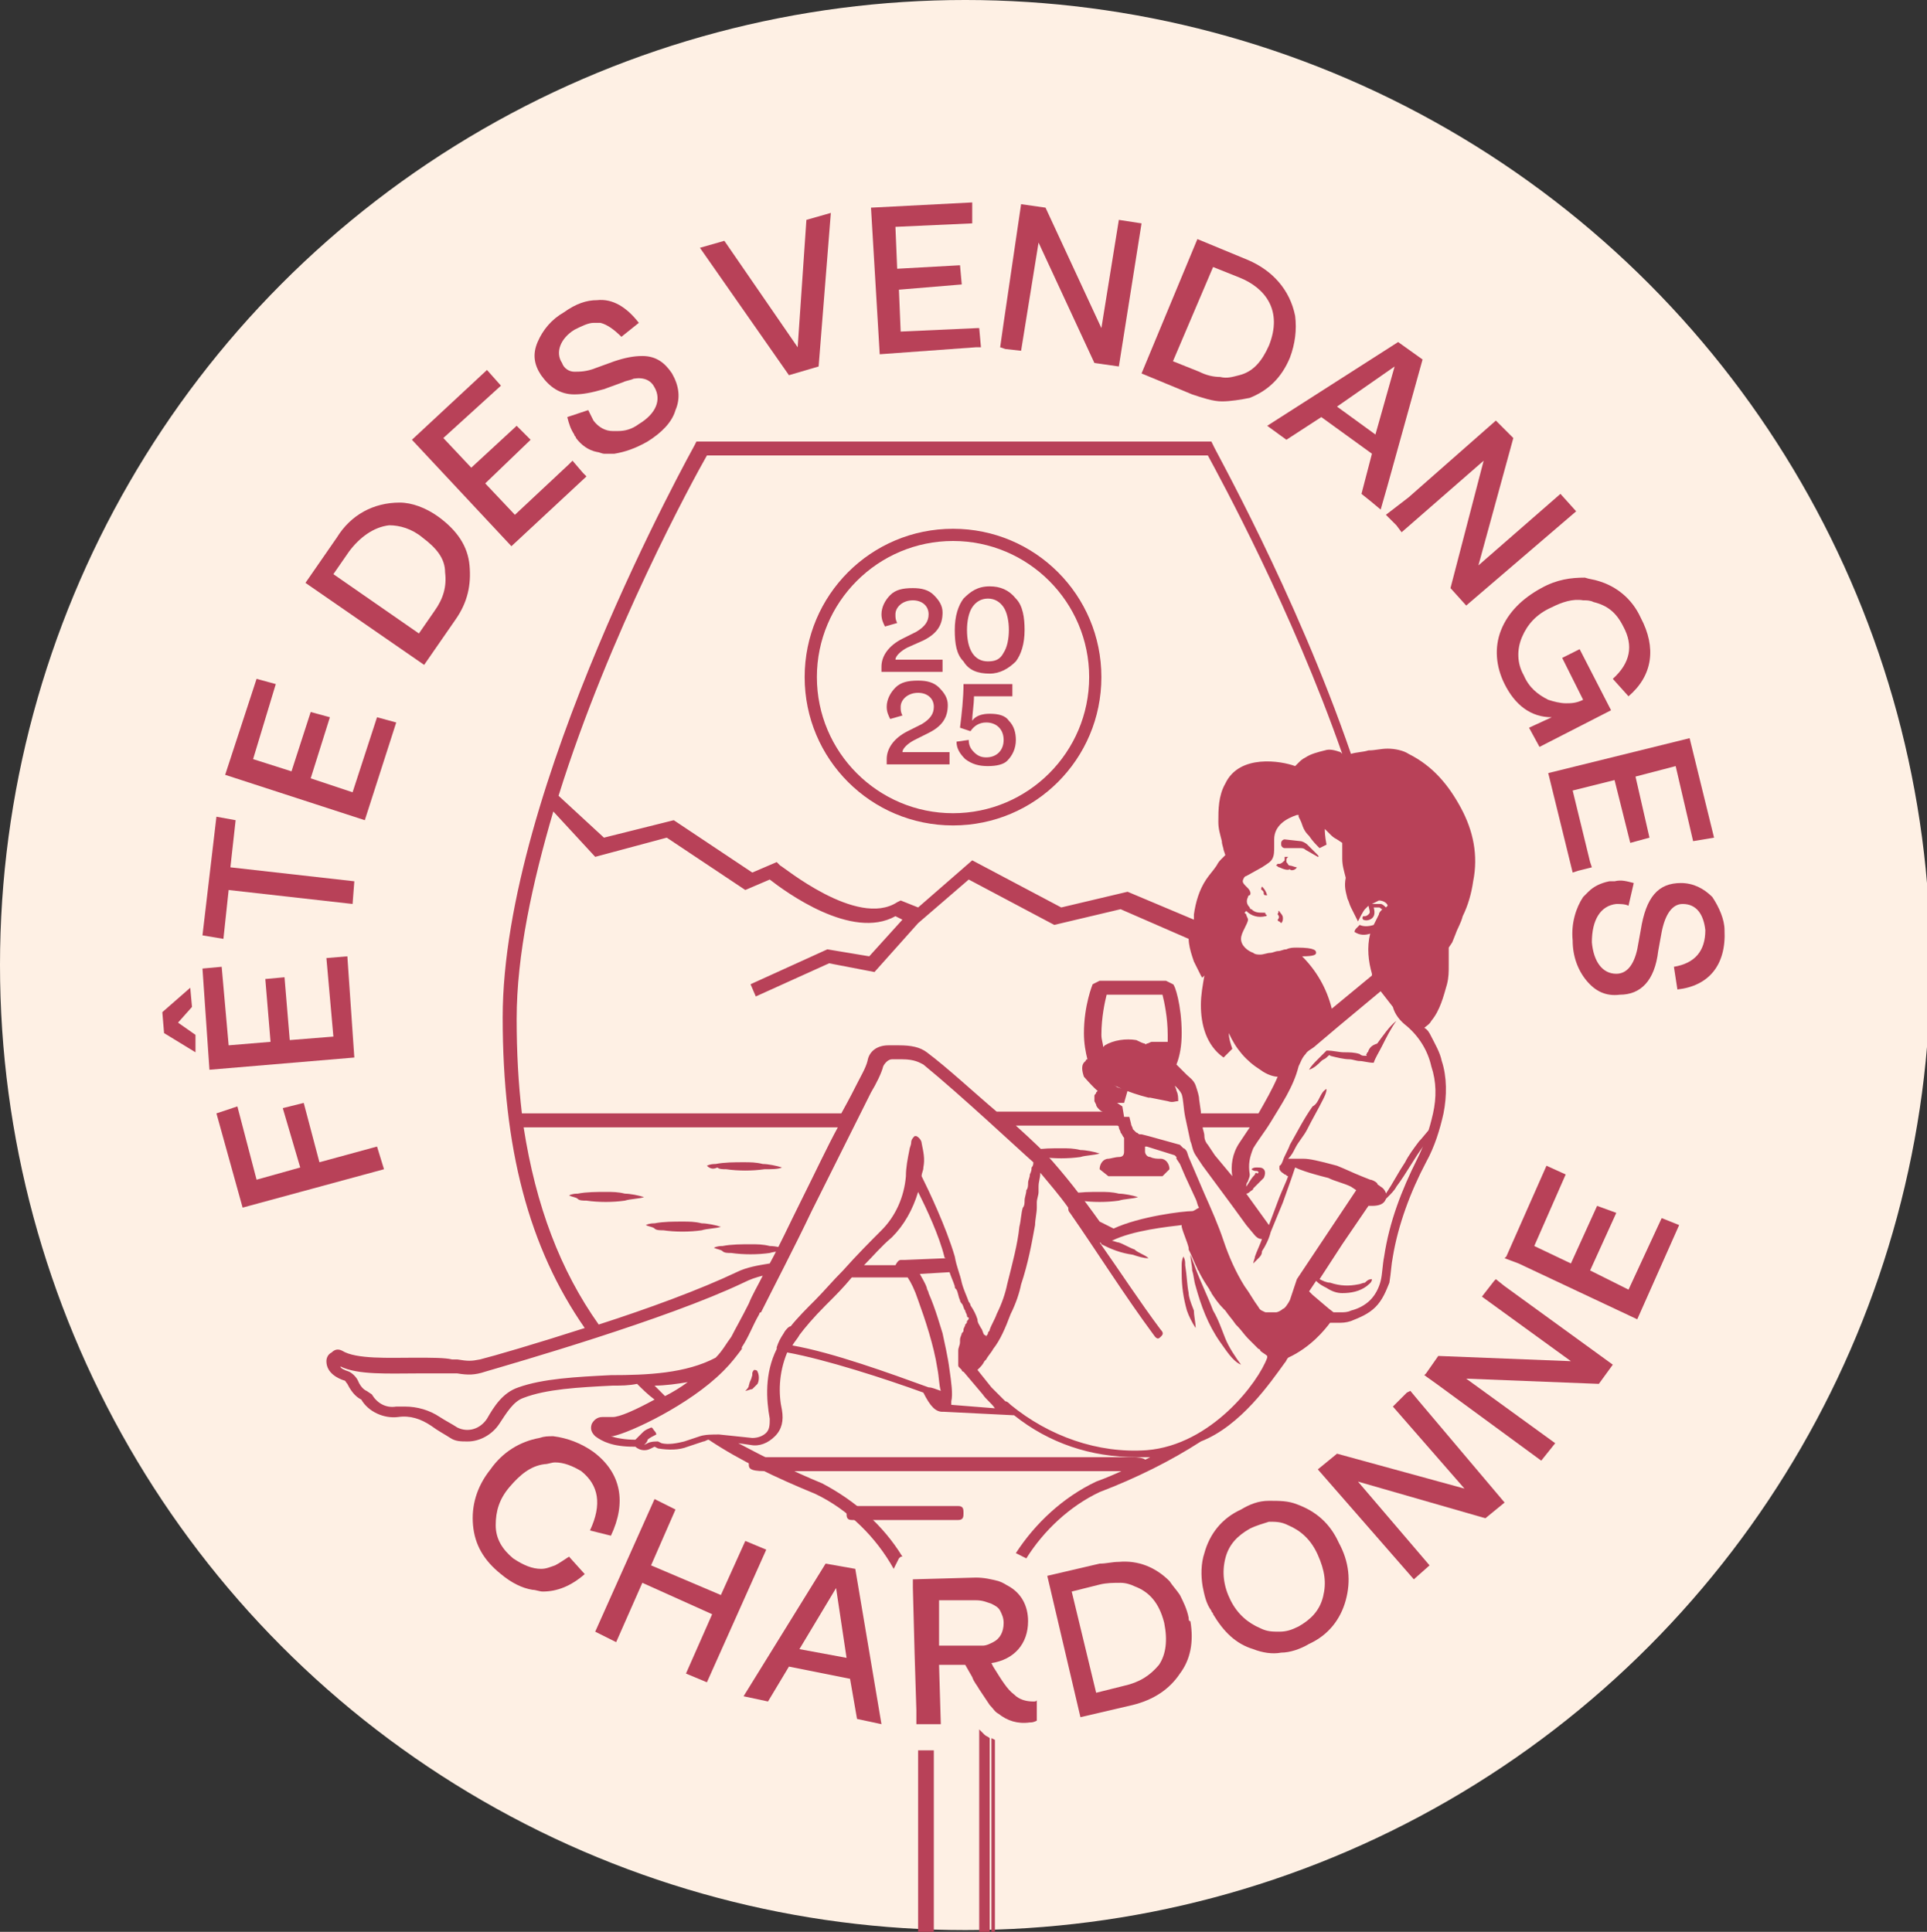<?xml version="1.0" encoding="UTF-8"?>
<svg xmlns="http://www.w3.org/2000/svg" xmlns:xlink="http://www.w3.org/1999/xlink" version="1.1" id="Calque_2" x="0px" y="0px" viewBox="0 0 110.4 110.7" style="enable-background:new 0 0 110.4 110.7;" xml:space="preserve">
<rect x="0" y="0" width="110.4" height="110.7" fill="#333333" stroke="none"/>
<style type="text/css">
	.st0{fill:#FEF0E4;}
	.st1{fill:none;stroke:#090909;stroke-width:2;stroke-miterlimit:10;}
	.st2{fill:#090909;}
	.st3{fill:none;stroke:#090909;stroke-miterlimit:10;}
	.st4{fill:#B84158;}
</style>
<circle class="st0" cx="55.3" cy="55.3" r="55.3"></circle>
<line class="st1" x1="-1478.9" y1="121.6" x2="-1469" y2="123.9"></line>
<path class="st1" d="M-1484.9,115.1c-0.6-1.2-1.6-2.2-2.9-2.8l-2.1-1l1.7,4c1,2.2,3,3.8,5.4,4.2l1,0.2  C-1482.7,118.6-1483.8,117.2-1484.9,115.1z"></path>
<path class="st1" d="M-1199.5,107c2.1,0.9,5.9-2.7,10-9.1c-2.7-3.8-5.2-8.5-7.5-13.6C-1201.3,96.2-1202.5,105.8-1199.5,107z"></path>
<path class="st1" d="M-1094.8,38.4c0,0-25.2,1.7-37.3,8.2l-8-4.2c-7.3-10.2-15.7-21-25.1-31.7c-1.5,7.8-3.6,19.1-5.2,31.1  c-1.3,10.1-3.8,19.7-6.1,27c-1.2,4.2-2.8,8.8-4.9,13.7c0,0.1-0.1,0.2-0.1,0.2c-2.5,5.9-5.4,11.2-8,15.3c-2.1,3.3-4.2,5.9-6,7.5  c0,0,0,0-0.1,0.1c-0.2,0.2-0.5,0.4-0.7,0.6c-1.3,1-2.4,1.3-3.3,1l9.3,11c18.3,21.6,45.8,33.3,74.1,31.2c0.3,0,0.7-0.1,1-0.1  c35.1-2.7,57.3-38.8,63.6-47.3C-1051.4,101.9-1086.3,74.2-1094.8,38.4z"></path>
<path class="st1" d="M-1229.5,60.9c-0.7,0.2-1.3,1-1.6,2.3l5.2,0.1C-1227.3,61.6-1228.5,60.7-1229.5,60.9z"></path>
<path class="st1" d="M-1211.5,128c1.2-0.3,1.8-2.2,2.1-5.1c-2.4-0.9-5.6-2.1-9.4-3.5C-1215.9,125.2-1213.3,128.5-1211.5,128z"></path>
<line class="st1" x1="-1034.3" y1="-24.3" x2="-1052.8" y2="13.4"></line>
<line class="st1" x1="-996.9" y1="13.4" x2="-1008.3" y2="28"></line>
<path class="st1" d="M-1052.8,13.4c-0.4,1.1,1.5,2.9,4.9,4.8c0.8-2.1,1.5-4.1,2.1-5.8C-1049.8,12-1052.4,12.3-1052.8,13.4z"></path>
<path class="st1" d="M-1011.6,24.2c-0.8,1.2-1.8,2.9-3.1,4.9c3.7,0.4,6,0.1,6.4-1C-1008,27.1-1009.2,25.8-1011.6,24.2z"></path>
<path class="st1" d="M-1106-68.6h-14.9h-0.8h-14.9c0,0-3.5,9.3-3.5,21.7c0,6.6,1.2,11.7,3,15.6c2.9,2.1,10.5,6.9,23.2,10.2  c2.2-1.5,4.5-3.6,6.5-6.6c0.8-1.2,1.6-2.6,2.2-4.2c1.6-3.9,2.7-8.8,2.7-15C-1102.5-59.3-1106-68.6-1106-68.6z"></path>
<path class="st1" d="M-1029.1,16.4c-6.4-2.1-12.4-3.5-16.7-4c-0.6,1.7-1.3,3.7-2.1,5.8c-4.6,12.2-11.7,28.5-11.7,28.5  S-1087,10.2-1090,5.6c-2.2-3.4-4.2-16.9-5-23.7c-0.3-2.4-1.4-4.6-3.1-6.3c-2.4-2.4-5.2-5.5-6.7-7.2c-0.1-0.1-0.3-0.3-0.5-0.3  c-0.7,1.5-1.4,2.9-2.2,4.2v0c0.1,1,0.5,2,1.1,2.9c2,3,2.1,5.7,2.1,5.7c-3.5-0.6-6.8-1.3-9.7-2l0,0c0,0,0,0,0,0  c-8.7-2.3-15-5.2-19-7.5c0,0,0,0,0,0c-0.7-0.4-1.3-0.8-1.9-1.1c0,0-0.1,0-0.1-0.1c-0.5-0.3-1-0.7-1.4-0.9c0,0-0.1-0.1-0.1-0.1  c-0.2-0.1-0.4-0.3-0.5-0.4c0,0,0,0,0,0l0,0c-0.4-0.3-0.7-0.5-0.9-0.7c-0.3-0.3-0.8-0.4-1.2-0.4c-1.3,0-2.2,1.2-1.9,2.4l0.3,1.2  c0.2,0.8,0.6,1.5,1.2,2l3.5,3.3c0.8,0.8,1.8,1.5,2.8,2l7,4l-6.8-0.8c-1.1-0.1-2,0.9-1.7,2l0.5,1.9c0.1,0.5,0.5,0.9,0.9,1.1l3.9,1.5  l0.7,3.5c0.2,1.1,1.1,1.9,2.2,2l0.9,0.1l0.5,1.6c0.9,3,3.3,5.3,6.2,6.2l17.1,5.3c0.6,0.2,1.1,0.6,1.4,1.2  c1.6,3.2,7.4,15.1,16.5,38.9c7.3,19.3,14.4,30.1,18.2,34.9c1.6,2.1,4.2,3.2,6.8,3.1l3.3-0.2c2.4-0.1,4.6-1.3,6-3.2  c9.7-13,26.9-39.7,35.2-52.6c1.3-2,2.3-3.6,3.1-4.9C-1015.2,21.8-1021.6,18.9-1029.1,16.4z"></path>
<path class="st1" d="M-1139.4-38.8L-1139.4-38.8c6-4.2,13.6-5.2,20.4-2.8l3.3,1.2c0,0,4.4-3.8,13-2.6"></path>
<path class="st1" d="M-1115.7-40.4c0,0,5.3,2.1,8.6,2.3"></path>
<path class="st1" d="M-1110.3,13.9c-1.3-0.1-3.3-0.3-5.1-0.6c-2.8-0.4-4.9-2.8-4.9-5.6V1.2c-0.7-0.3-1.4-0.8-2.1-1.3v7.8  c0,2.8-2.1,5.2-4.9,5.6c-1.9,0.3-3.8,0.4-5.1,0.6c-0.9,0.1-1.6,0.8-1.6,1.7h3.7h2.6h5.3h2.1h5.8h5.8  C-1108.7,14.8-1109.4,14-1110.3,13.9z"></path>
<path class="st1" d="M-1043.6-33.4l9.2-8.1l19.6,3.4c0,0,5.8-12.2,11.2-18"></path>
<path class="st1" d="M-966.5-126.4c0-27-21.8-49.3-35.7-49.3c-13.9,0-22.8,4.5-22.8,4.5s0.5-4.5-6.3-4.5c-9.8,0-16.1,8.8-16.1,8.8  s-6.6-2.8-14-2.8c-30.6,0-15.7,42-15.7,42c-27.2,24.4-11.9,48.5-11.9,48.5l6.2-6.8c-12.7,36.6,4.7,46.8,4.7,46.8  c-5.4-11.5-1.3-25.5-1.3-25.5c3.7,27.1,19.8,34.3,28.7,36.3c0.4-1.1,0.8-2.2,1.2-3.2c1.1-3.6,3.1-6.8,5.9-9.2l35.6-30  c0,0,10.1,14.1,17.3,20.6c0,0,0,0,0.1,0.1c15.4-13,11.8-37.9,11.8-37.9S-966.5-109.9-966.5-126.4z"></path>
<path class="st1" d="M-990.7-123.1c0,0-1.8,7.5-11.3,17c-12.1,12-11.4,28.6-6.3,35.3"></path>
<path class="st1" d="M-1002-106.2L-1002-106.2c0-3.4-3.2-5.9-6.5-5c-3.3,0.9-7,3-9.4,7.8c0,0-8.5-15-6.8-32.5c0,0-9.3-5.5-11.3-10.9  c0,0-1.5,9.9,0.4,13.4c0,0-8.4-8.1-9.2-17.8c0,0-6.6,2.7-10.6,9.1c-1.4,2.2-1.7,5-1,7.6c0.7,2.5,0.8,6-2.5,8.2  c-4.3,3-10.1,6-12.4,7.1c-0.6,0.3-1,0.9-1,1.6v0c0,0.8,0.5,1.5,1.2,1.7c1.3,0.4,3.4,1.3,4.4,3.1c0,0-0.5,2.6-2.6,4.2  c-0.7,0.6-1,1.5-0.7,2.4l0.6,1.4l-0.9,0.8c-1,0.9-1.1,2.3-0.3,3.4c1.3,1.7,2.3,4.8-0.7,9.4c-0.7,1-0.6,2.3,0.2,3.2  c1.8,2.4,5.8,6.2,11.5,5.4c7-0.9,16.5-2.2,23.6-1.4c3.4,0.4,6.9-0.4,9.6-2.3c2.8-2,6.1-5.2,8.4-10.1c0,0,3.4,2.6,8.9,0.1"></path>
<g>
	<g>
		<g>
			<path class="st2" d="M-1065.2-115c0.4-0.3,0.5-0.2,0.7-0.2c0.6,0,1.1,0.1,1.5,0.5c0.3,0.3,0.4,0.6,0.4,1.1c0,0.4,0.1,0.9-0.4,1.2     c0,0-0.1,0-0.2,0c-0.1,0-0.1,0-0.1,0c-0.5-0.2-0.7-0.3-0.9-0.3c-0.5-0.1-0.7-0.3-0.9-0.9c0-0.1-0.1-0.3-0.1-0.4     c0-0.2-0.1-0.2,0-0.7C-1065.4-114.8-1065.3-114.8-1065.2-115C-1065.3-115-1065.2-115-1065.2-115z"></path>
		</g>
	</g>
</g>
<g>
	<g>
		<g>
			<path class="st2" d="M-1050.7-129.8c0.5,0.7,0.4,1.4,0.2,2.1c-0.2,0.7-0.6,1.4-1.1,2l-0.1,0.1l0,0l0,0c0,0,0,0,0,0.1     c0,0,0,0,0.1,0c0.1,0,0.1,0,0.1,0c0,0,0,0,0,0c0,0,0,0,0,0l0.4,0.2c0.5,0.2,1.1,0.4,1.6,0.6c1,0.4,2.5,0.6,3.5,1     c0,0,0.1,0.1,0.1,0.2c0,0.1,0,0.1,0,0.1c-1.1,0.6-2.7,0.6-3.9,0.5c-0.5,0-1-0.1-1.5-0.1c-0.2,0-0.5-0.1-0.7-0.1     c-0.1,0-0.2,0-0.4-0.1l-0.6-0.2c-0.9-0.3-1.6-0.7-2.3-1.1c-0.6-0.4-1.4-0.8-1.7-1.1c0.8-0.3,1.6-0.6,2.5-0.9     c0.3-0.1,0.7-0.3,1.1-0.4c0.3-0.1,0.6-0.4,0.6-0.4c0.4-0.3,0.8-0.6,1.1-1.1c0.3-0.5,0.4-0.9,0.8-1.5c0,0,0.1-0.1,0.2-0.1     C-1050.8-129.8-1050.7-129.8-1050.7-129.8z"></path>
		</g>
	</g>
</g>
<path class="st3" d="M-1053.2-136.3v1.1c0,0.7,0.6,1.3,1.4,1.3l7-0.2c0.8,0,1.7,0.2,2.4,0.6l5.5,3.4c0.3,0.2,0.6-0.2,0.4-0.5  l-4.6-4.9c-0.9-1-2.2-1.6-3.6-1.7l-6.9-0.6C-1052.5-137.8-1053.2-137.1-1053.2-136.3z"></path>
<g>
	<g>
		<path class="st2" d="M-1057.9-100c-0.1-0.3,0-0.6-0.1-0.8l0-0.6l-0.1-0.7c0-0.1,0.1-0.2,0.1-0.6c0-0.3-0.1-0.8-0.2-1.4    c0,0,0,0,0,0s0,0,0,0c0.6-0.2,1.2-0.1,1.7,0.2c0.5,0.3,0.9,1,0.9,1.7c0,0.7-0.3,1.3-0.7,1.7C-1056.6-100.1-1057.2-99.9-1057.9-100    C-1057.8-99.9-1057.9-99.9-1057.9-100C-1057.9-99.9-1057.8-99.9-1057.9-100z"></path>
	</g>
</g>
<g>
	<path class="st1" d="M-1058.7-101.3c0,0-9,0.5-10.4-3.3"></path>
</g>
<path class="st1" d="M-1070-99.9c-0.1,0.2,0.3,0.5,0.9,0.9c2.2,1.5,5.3,0.9,6.6-1.4c0.2-0.3,0.4-0.7,0.4-1l-2.1-3.2  c-0.5-0.8-1.4-1.4-2.3-1.4c-1.2-0.1-3.1-1.8-3.1-1.8"></path>
<g>
	<path class="st1" d="M-1008.9-96.1c-5.5,2.5-8.9-0.1-8.9-0.1c-2.3,4.9-5.6,8-8.4,10.1c-2.8,2-6.2,2.7-9.6,2.3   c-3.6-0.4-7.9-0.3-12.1,0.1c6,5.2,16.4,16.4,17.8,31.3l21.8-18.4C-1012-75.8-1013.4-86.2-1008.9-96.1z"></path>
</g>
<path class="st1" d="M-1004.6-103.2c0,0,1.7-4.6-5.6-3.5l0.4,2.2c0.4,1.8-1.2,3.5-3,3.1c-0.4-0.1-0.8-0.3-1.2-0.7"></path>
<path class="st1" d="M-1024.6-135.9c11,6.4,29,10.9,29,10.9"></path>
<line class="st1" x1="-1132.1" y1="46.6" x2="-1112.6" y2="56.7"></line>
<path class="st1" d="M-1096.5,55.9c0,0-0.6,20.4,4.8,34.1"></path>
<path class="st1" d="M-1093.1,55.2c0,0,9.4,37.7,23.9,51.2"></path>
<path class="st1" d="M-1344.8,138.7l-3.3,1c-0.9,0.3-1.8,0.7-2.5,1.3l-3,2.5"></path>
<path class="st1" d="M-1355.5,138.1c-0.5,0.2-5.8,4.9-5.8,4.9"></path>
<path class="st1" d="M-1296.7,108.9c0,0,3.6,4.6-3.8,9.9"></path>
<g>
	<path class="st1" d="M-1314.9,106.7c3.3-3.2,6-6.5,7.9-9.7c3.2-5.7,10-19.1,17.8-34.9c-5.5,0.2-10.9,1.6-15.9,4   c-35.3,17-104.3,37.2-119.2,41.4c-2.1,0.6-4.2,0.9-6.4,0.7c-1.9-0.1-4.5-0.3-7.9-0.7c-7.5-1-13.4-0.7-29.3-0.1   c-10.4,0.4-18.5-2.1-22.8-3.8c-1.6-0.7-3.4,0.5-3.4,2.3c0,2.1,1.2,4,3.1,4.9l3.2,1.5c1.3,0.6,2.3,1.6,2.9,2.8c2.8,5.7,6,6.5,6,6.5   h0c2.9,5.2,8.6,8,14.5,7.2c4.9-0.6,11.2-0.1,17.7,4.4c3.3,2.3,6.2,4,8.7,5.4c6.4,3.4,14.3,1.4,18.2-4.8l3.8-6   c2.2-3.5,5.5-6.1,9.3-7.4c20.2-7,45.6-4.9,71.1-7.8C-1325.3,111.4-1319.4,109.1-1314.9,106.7z"></path>
	<path class="st1" d="M-1225.9,63.3l-5.2-0.1l-23.3-0.5c-12.1,12.6-24.2,25.4-27.7,30.5c-1.4,2-2.6,4.2-3.6,6.3   c17.2,2.2,48.9,13.2,67.1,19.9c3.8,1.4,7,2.6,9.4,3.5c0.5-6.3-1.1-17.6-4.5-30.2C-1217.5,79.3-1222.2,68.1-1225.9,63.3z"></path>
</g>
<path class="st1" d="M-1220.8-37.6c-1.3-0.6-2.6-1.1-4-1.1h-9.3c-3.2,0-6.1,2-7.2,5c-1.2,3.4-3.1,7.8-5.5,11.2  c-4.4,6.5-50,101.2-60.2,119.5c-10.2,18.2-48.7,37.3-57.7,38.8h-4.7c-1.8,0-2.7,2.3-1.2,3.5c2.8,2.1,7.9,4.5,17.1,4.4l1.3,1  c1,0.8,2.4,1,3.5,0.4l1.1-0.6c0.8-0.4,1.8-0.6,2.7-0.3l1.8,0.4c4,1,8.2,0.8,12.2-0.6l7.6-2.5c2.5-0.8,5.1-1.1,7.8-0.8l15,1.9  c6.9,0.9,12.8-5.1,11.7-12.1c0-0.1,0-0.2-0.1-0.4c-2.2-12.3-1-25.7,6.8-36.9c5.4-7.7,30.5-33.5,45.7-48.8c7.5-7.6,12-17.7,12.5-28.4  c0,0,12.1,22,16.8,39c4.1,14.5,10,32.5,17.6,43l0,0c2.7-4.1,5.5-9.4,8-15.3c0,0,0-0.1,0.1-0.2c2.1-4.8,3.7-9.5,4.9-13.7  c2.3-7.3,4.8-16.8,6.1-27c1.6-12,3.6-23.3,5.2-31.1C-1165.2,10.8-1197.5-25.7-1220.8-37.6z"></path>
<path class="st1" d="M-1224.3,5.9c0,0,0.9,5.3,0.3,10.1"></path>
<path class="st1" d="M-1140.1,42.5c9.6,13.8,27.8,46.4,33,51.6"></path>
<path class="st1" d="M-1011.7,73.9c0,0-10.9,10.9-26.4-1"></path>
<path class="st1" d="M-1076.4,27.5l8.7-9.4c0.6-0.7,0.2-1.8-0.7-1.9l-2.8-0.2"></path>
<line class="st1" x1="-1062.6" y1="53.8" x2="-1055.5" y2="37"></line>
<path class="st1" d="M-1190.2,118.1l-9.3-11c-2.9-1.3-1.7-10.8,2.5-22.7c0.3,0.6,0.5,1.2,0.8,1.8c-3.7-8-6.8-17.3-9.4-25.9  l-23.3,0.7c3.8,0.6,10.3,14.3,15,31.8c5,18.5,6.1,34.3,2.5,35.3l33.4,1.9C-1182.4,126.4-1186.5,122.4-1190.2,118.1z"></path>
<path class="st1" d="M-1043.8,73.1c-2.2,3.2-4.3,6.1-6.1,8.5c-1.4,1.9-3.6,3.1-6,3.2l-3.3,0.2c-2.6,0.2-5.2-1-6.8-3.1  c-3.8-4.9-10.9-15.6-18.2-34.9c-1.7-4.5-3.3-8.6-4.8-12.3c-4,2.4-5.9,3.6-5.9,3.6c8.5,35.7,43.4,63.5,43.4,63.5  c13.2-5.2,20-17.2,20-17.2C-1035.3,82-1039.5,77.9-1043.8,73.1z"></path>
<path class="st1" d="M-985.9-43.7c-1.6-2.6-3.3-4.9-5.1-6.5c-7.2-6.5-17.3-20.6-17.3-20.6l-35.6,30c-2.8,2.4-4.8,5.6-5.9,9.2  c-3.2,10.6-14.2,27.1-20.5,36.1c-3,4.2-3.9,9.5-2.7,14.5l1,3.8l-3,3.3c7.7,10.4,15.4,20.7,15.4,20.7s7.1-16.3,11.7-28.5  c0.8-2.1,1.5-4.1,2.1-5.8c4.3,0.5,10.3,1.9,16.7,4c7.5,2.5,13.9,5.4,17.6,7.8c-0.8,1.2-1.8,2.9-3.1,4.9  c-6.7,10.5-19.4,30.1-29.1,44.1c4.3,4.8,8.5,8.9,12.3,11.5c0.5,0.1,0.9,0.2,1.4,0.3c12.8,2.4,24.7-7.3,25.5-20.3  c0.9-15.8,9.5-38.4,16.8-53c3.5-7,5.8-14.6,7.3-21.2C-977.9-21.2-979.7-33.5-985.9-43.7z"></path>
<path class="st1" d="M-982.2-68.6c0-107-89.1-264.4-89.1-264.4h-118.4h-32.2h-85.4c0,0-89.1,157.4-89.1,264.4  c0,92,27,174.6,142.8,220.8c31,15.2,50.4,47,50.4,81.6V412h14h14V233.8c0-34.6,19.4-66.4,50.4-81.6  C-1009.2,106-982.2,23.4-982.2-68.6z"></path>
<g>
	<g>
		<g>
			<path class="st0" d="M55-8136.2c-1408.6,0-2734,355.8-3891.7,982.1c-2560.4,1385.1-4299.8,4094-4299.8,7209.4     c0,4524,3667.5,8191.5,8191.5,8191.5c1419.9,0,2755.3-361.6,3919.5-997.3c2545.2-1389.6,4272-4090.1,4272-7194.2     C8246.5-4468.8,4579-8136.2,55-8136.2z M7183.7-1150.4l-186.7,45.2h0l-173.9-718l-381.1,92.2l140.8,581.4l-186.7,45.2h0     l-140.8-581.4l-396.5,96l164.9,681.1l9.9,40.7l-135.6,32.9l-51.1,12.4h0l-226.6-935.5L6958-2082L7183.7-1150.4z M6108.7-3572.1     c178.3,54.3,312.4,170.9,401.6,347.7c147.1,291.9,101.1,556.9-123.2,749.9v0l-153-166.9c160.7-143.2,194.7-309,99.3-498.2     c-59.7-118.5-150.4-192.6-274.5-223.3c-31.3-8.1-63-12.9-95-14.5c-96.3-4.8-196,19.3-298.2,70.8c-141.5,71.4-235,167.4-278,288.9     c-45.7,120.6-38.2,241.1,22.5,361.4c53.5,106.1,133.4,181.2,238.2,226c51.9,21.5,105.3,31.7,160.4,30.3     c55.1-1.4,111.7-14.5,170.1-39.4L5779-2835.6l164.5-83v0l294.4,583.7l-679.2,342.5l0,0l-91.9-182.1l210.5-106.2     c-198.5-6.4-356.5-121.9-453.8-314.7c-87.4-173.4-99.6-347-37.3-518.1c62.3-171.2,187.7-305.4,375.2-399.9     c139.3-70.3,276.3-98.2,412-85.2C6018.6-3594.3,6063.7-3585.4,6108.7-3572.1z M5282.1-4925.1l-325.3,1209.6l0,0l784.2-681.2v0     l137.8,158.7l-1040.2,903.5v0l-149.5-172.1L5013-4714.9v0L4230.2-4035v0l-53.9-62l-83.9-96.6l199.1-173l841.1-730.6v0     L5282.1-4925.1z M4413.3-5688.9l-328.6,1192l-62.2,225.6v0l-102.5-74.5l-84.9-61.7l106.4-375.6L3463.8-5130v0l-322.7,218.5v0     l-187.5-136.2l1225.7-811.1v0L4413.3-5688.9z M2316.8-6810.7L2316.8-6810.7l475.6,198.5c232.4,97,395.4,272.4,439.9,520.8     c21,124.7,3.2,254.8-52.5,388.4c-82.5,197.5-211.4,326.3-384.2,385.2c-87.7,30-175.9,43.1-264.8,39.3     c-88.9-3.8-178.5-24.5-269.1-62.3l-475.6-198.5L2316.8-6810.7z M465.5-6024.6l175.4-1117.2h0l225.2,35.4l530,1134.4v0     l161.1-1025.8h0l207.5,32.6L1551-5604.6l-225.1-35.3L795.6-6772.3v0L634.8-5748.4L484.9-5772l-57.7-9.1L465.5-6024.6z      M166-7158.7l11.5,191.8l-737.8,44.2l23.5,391.6h0l597.3-35.7L72-6375l-597.3,35.8l24.4,407.4h0l721.6-43.1l20.1-1.2l11.4,191.8     l-54.8,3.3l-906.5,54.3h0l-82.3-1374.7L166-7158.7z M-2179.7-6787.7l695.9,1002.3v0l92-1214.1l223.7-60.1v0l-120.9,1457.6     l-277.3,74.5h0l-837.3-1200.1L-2179.7-6787.7z M-3922.1-5834.5c39.8-110.1,121.1-201.3,241.3-274.5     c109.9-66.9,213.1-102.2,308.4-107.5c79.4-4.4,153.3,12.2,221,48.9c67.7,36.7,129.1,93.7,183.6,170l-170.9,138.8v0     c-81.8-101-171.1-150.4-267.9-148c-58.1,1.4-118.9,21.5-182.4,60.1c-133.8,81.4-184.4,200.4-119.5,307     c27.3,44.9,68.2,71,122.7,78.5c54.4,7.5,122.4-3.8,204-33.7l174.4-64.3c101.2-38.1,188-55,262.3-52.2c31,1.2,59.8,5.7,86.7,13.6     c80.5,23.7,143.1,77.1,191.9,157.2c67,110.1,78.3,223.9,31,340.8c-47.2,116.8-137.6,216-271.4,297.4     c-84.8,51.6-165.9,86.3-242.9,104.1c-25.6,6-50.8,10.1-75.6,12.3c-33,3-65.1,2.7-96.3-1c-22.8-2.7-43.5-8.5-64.4-14.3     c-80.2-22.1-145.3-67.5-195.9-135.3c-8.1-10.9-17.2-20.1-24.5-32.2c-29.8-49.1-51.3-103.4-65.2-164.5l205.9-58.1v0     c8.1,32.3,21.5,65.8,42.1,99.6c29.4,48.3,71,79.6,121.1,94.1c16.7,4.8,34.3,7.8,52.8,8.9c73.8,4.4,160.4-21,251-76.1     c164.2-100,222.5-232.9,153.4-346.4c-39.4-64.8-106.1-90.7-199.4-78.3c-31.1,4.1-65.1,12.5-102.1,25.2l-174.3,64.3     c-54.6,19.7-104.9,34.2-151.4,43.5c-46.5,9.3-89.2,13.5-128.4,12.6c-130.7-3-222.8-62-290.4-173.2     C-3952-5616.8-3963.6-5723.5-3922.1-5834.5z M-4426.1-5571.1L-4426.1-5571.1l130.8,140.8l-541.4,502.8l267,287.4v0l438.3-407.1v0     l130.7,140.8l-438.3,407.1l277.7,299v0l512-475.6l32.2-29.9v0l97.5,104.9l33.3,35.8l-705.4,655.2v0l-936.9-1008.7L-4426.1-5571.1     z M-5862.3-3988.2c143-207.1,348.5-330,600.6-322c126.3,5.4,249.8,49.7,368.8,132c176.1,121.7,275.3,274.5,297,455.6     c22.3,183.9-21.9,355.8-133.4,517.2l-292.8,423.9v0l-1133-782.8L-5862.3-3988.2z M-6596.5-2650.6L-6596.5-2650.6l183,58.9     l-226.5,703.9l373.6,120.2v0l183.4-569.9l0,0l183,58.8l-183.4,570l388.8,125.1v0l227.7-707.7l0,0l183,58.9l-295.1,917.2v0     l-1311.6-422L-6596.5-2650.6z M-6986.6-1338.2L-6986.6-1338.2l196.7,22.4l-51.4,450.7l1170.9,133.4l-24.9,218.4l-1170.8-133.4h0     l-51.4,450.6l-196.8-22.4L-6986.6-1338.2z M-7170.6,891.8l-299.1-189.1l-15.3-193.6l265.8-233.7v0l14.8,187.6l-136.3,136     l156,112.9L-7170.6,891.8L-7170.6,891.8z M-7040.7,1050.5l-75.6-956.1l191.6-15.2l58.3,736.9h0l391.1-31l-47.2-596.6l191.6-15.2     l47.2,596.6h0l406.8-32.2L-5935.4-3l191.6-15.2l76,960.1L-7040.7,1050.5L-7040.7,1050.5z M-6727.2,2359.1l-249.8-901.4l191-52.9     v0l191,689.5l0,0l403-111.7l-156.1-563.4l191-52.9v0l156.1,563.4l0,0l542.4-150.3v0l58.7,212L-6727.2,2359.1L-6727.2,2359.1z      M-3541.2,4818.2c-76.7-58.8-159.9-88.9-248.8-88.7c-29.7,0.1-60,3.5-90.9,10.4c-123.6,27.6-232.6,101.3-325.6,222.3     c-91.7,119.5-133.5,242.4-128.2,368.9c5.3,126.5,60.1,231,163.8,310.7c63.7,48.9,127.1,78.9,191.5,89.7c21.5,3.6,43.1,5,64.9,4.4     c87.1-2.8,176.9-40,272.6-112.7v0l152.4,169.4c-100.5,78.4-200.8,127.8-301.2,148c-33.5,6.7-66.9,10.2-100.4,10.5     c-133.8,1-267.8-50-402.2-153.2c-155.6-119.5-243.5-271.9-260.5-454.8c-18.1-181.4,36.5-356.8,163.3-521.9     c126.7-165,280.8-261.6,466.3-291.7c45.7-7.4,90.5-10.2,134.4-8.4c32.9,1.4,65.4,5.4,97.4,12c95.9,19.9,187.5,63.3,275,130.4     c262.5,201.6,314.9,481.7,168.7,799.2v0l-207.6-84.4C-3347.2,5132-3376.1,4944.9-3541.2,4818.2z M-2343.2,6849.8l-200.6-90.3     l248.3-551l-655.7-295.4l0,0l-248.3,551v0l-200.5-90.3l565.6-1255.7l0,0l200.5,90.4l-236,523.9l655.8,295.4v0l236.1-523.8l0,0     l200.5,90.3L-2343.2,6849.8L-2343.2,6849.8z M-926.2,7186.1l-59.8-386l-578.9-116.3h0l-202.4,333.2l-227.3-45.7l776.5-1248.6h0     l283.6,57l235.6,1452.1L-926.2,7186.1z M-202.4,8224.3c-47.8-1.6-96.1-1.6-143.7-4v-735.1c0.8,0,1.5,0.2,2.2,0.2     c0.7,0,77.9-1.3,141.5-2.3V8224.3z M347.4,8224.9c-34.6,1.1-69.3,2-104,2.6v-934.4c16.2,14.5,32.3,31.2,48.7,43.2     c17.6,13.2,36.7,23.5,55.3,34.8V8224.9z M731.6,7239.5c-116.8,1.9-216.4-28.1-298.7-90.1c-27.9-20.4-56.6-49.7-85.5-82.9     c-34.2-39.3-68.9-85.5-104-142.8c-22.5-36.7-45.1-76.7-67.7-120.7l-65.4-121.8l-243.6,4l9.3,562.5l-78.4,1.3l-141.4,2.3h0     l-2.3-135.6l-8.8-530.1l-10.5-634.8l-1.2-76l586.3-9.7c79.7-1.3,150.4,10.1,212.4,31.1c33.4,11.3,63.4,26.1,91,43.4     c108.4,67.9,172.2,178.9,174.6,325.7c2.8,168.7-77.2,296.4-218.4,358.7c-38.6,17-80.9,30.1-128.3,36.6c-1.1,0.2-2.1,0.5-3.2,0.7     l2.8,5l19.6,34.3c71.4,127.6,136.3,215.6,194.6,262.2c42.2,36.5,86.4,58.4,133.4,66.6c15.7,2.7,31.7,4,48,3.7     c17.8-0.3,31.7-2.5,43.5-6.7l3.4,204C769.2,7236.9,749.4,7239.3,731.6,7239.5z M2124.6,6772.3c-107,151.3-255,249.3-446.1,294.2     l-501.8,117.9h0L861.5,5843l501.8-118c61.3-14.4,121.9-22.3,181.3-23.3c178-3,344.3,56.1,480.5,187.5     c38.1,37.6,70.1,81.1,98,128.2c38.1,64.2,68,136.1,87.1,217.3c3.7,15.7,3.9,30.1,6.7,45.5     C2251.3,6469.1,2222.2,6634.4,2124.6,6772.3z M1334.1,5105.1c-288.3,141.2-526.5,362.2-697.4,628.5c-28.3-16.9-59.7-30.1-91.4-43     c183.9-289.9,443.7-530,758.4-684.1c179.5-71.7,350.1-148.7,511.7-230.2c-41.9,2.9-83.8,4.6-125.5,4.6     c-419,0-825.2-143.8-1152.6-400.5l-659.4-37.2c-2.9,0.3-5.8,1.2-8.7,1.2c-59.4,0-117.4-61.4-182.7-187.6     c-364.2-133.4-917.9-325.8-1284.4-386.4c-77.1,195.5-69.2,395.6-42.6,543c15.7,94.5-10.9,180-71.7,243.1     c-61.2,63.5-146.6,93-234,82.3l-109.4-14c240.7,139.3,504.8,266.6,788.5,379.9c317.1,155.1,578.2,396,762.7,686.5     c-10,7.5-21.7,12.1-30.5,21.1c-27.4,28.3-43.5,63.6-53.8,100.8c-173.2-302.1-429.6-553.8-748.4-709.8     c-371.2-148-712.8-322.6-1013-516.5c-17.7,2.5-35.5,5.5-52.4,11.1l-154.1,51.8c-91,30.6-188.4,35.1-281.8,13.1l-36.2-8.6     l-34.3,12.9c-18.5,9.7-38.8,14.4-58.8,14.4c-28.9,0-57.6-9.8-80.9-28.9l-8.5-7c-194.7-2.1-305.4-56-364.6-101.9     c-34.6-26.8-47.7-71-33.5-112.5c14.1-41.2,52.8-68.9,96.3-68.9h95.3c57.8-10.2,212.3-75.1,390.4-171     c-54.5-47.7-108.7-95.6-160.1-145.6c-76.4,4.2-153.2,7.5-229.4,10.6c-317.5,12.8-617.5,24.9-834.4,111.6     c-108,31-174.9,143.2-233.8,242.1c-66.9,106.4-179.7,164.6-294.6,164.6c-54.6,0-109.6-13.1-160.4-40.4     c-58.5-31.4-120.2-69.3-183.4-112.7c-97.6-67.1-204.2-93.4-316.6-78.9c-139,18.9-272.2-43.8-346.1-158.8     c-33.1-17.1-88.2-58.1-135.1-154.2c-6-12.3-16.5-22.5-29.7-28.6c-53.1-22-169.2-70.1-162.8-188.5c-0.1-34.2,18.5-69.2,49.7-90.1     c30.9-21,70.4-25,105.1-10.6c128.4,78.2,457.3,71.2,697.8,66.4c157.9-3.5,282.4-6.2,352.5,9.5l51,5.2     c86.6,10.2,134.2,15.5,210.1-4.9c132.9-38.1,530.6-153.8,987-301.9c-525.6-755.7-773.4-1690.4-773.4-2935.8     c0-2170.9,1804.5-5385,1822.7-5417.1l17.7-31.4h4880.4l17.7,31.4c7.9,13.8,779.7,1386.1,1312.5,2926.8     c52.4-15.6,105.7-29.4,160.3-39.9c58.5-10.4,117.9-18.8,179.9-19.2c68.1,1.1,138,16.5,194.1,44     c229.7,109,384.9,301.5,492.5,512.1c103,213.1,156.4,457.4,109.9,698.8c-21.9,117.2-57.9,228.1-100.9,335     c-21,53.7-44.7,106-69.1,158l-38.1,77.2l-28.7,54.1l4.3,68.1c1.1,30.9,0.8,61.7,0.1,92.6c-2.4,61.7-9.3,123.4-20.1,184.8     c-24.1,122.1-67.6,245.1-144.6,351.4c-29.3,36-52.6,57.4-72.2,70.6c23.7,29.4,45.4,59.3,64.2,90.2     c43.5,73,78.8,151.1,101.8,232.8c47.8,163,51.1,337.3,15.8,502.3c-34.9,159.3-85.7,318.2-161.1,464.9     c-137.4,281.3-252.9,580.5-310,885c-16.5,78.1-13.7,145.2-31.9,240c-19.1,88.2-63.8,170.2-125.7,235.7     c-61,66.6-141.9,113.7-228.8,139c-43.8,11.3-89.1,18.6-134.6,17.2c-22.7,0.4-45.2-2-67.6-5.4c-1.3-0.2-2.5-0.5-3.8-0.6     c-48.3,72.3-180.2,241.8-397.7,334.6c-9.4,13-19.1,26.5-31.4,44.1c-127.9,181.3-415.4,588.6-840.8,801.2     C2002.9,4805.5,1682.5,4966,1334.1,5105.1z M3716.3,6079.6c-57,180.2-174.6,315.7-352.7,406.5c-44.5,22.7-89.1,40.7-133.7,54     c-44.6,13.3-89.2,21.9-133.7,25.7c-89.2,7.7-178.2-3.6-267-33.9c-166.9-55.5-294.3-167.4-387.5-331.5     c-7-12.3-15.3-22.5-21.9-35.3c-40.8-80.1-64.8-159.4-77.5-238.4c-16.6-103.7-11.8-206.8,20-310.1     c55.2-179.3,172.8-314.8,351-405.6c89.1-45.4,178.3-72,267.7-79.8c89.4-7.8,178.9,3.2,268.5,33.1     c178.5,62.3,314.1,184.3,408.5,369.5C3752.5,5718.9,3771.6,5900.3,3716.3,6079.6z M5031.4,5286.5l-1205.6-331.3l0,0l674.7,786.7     L4341,5878.6v0l-896.6-1045.4l173-148.4h0l1206.9,332.8v0l-676-788.2l140.3-120.3l19.1-16.4v0l86.9,101.3l809.7,944.1     L5031.4,5286.5z M6095.1,4023.1L4846,3974.2h0l835.5,612.8l-124.2,169.3v0l-1002.5-735.2l-107.8-79.1l16.4-22.4l118.3-161.3h0     l1250.7,50l-837.1-613.9l111.2-151.6l13-17.7v0l93.9,68.9l1016.4,745.4L6095.1,4023.1z M6469.9,3403.3L6469.9,3403.3     l-1137.8-512.5l-117.9-53.1l8.7-19.3l385.3-855.2l0,0l175.2,78.9l-303.6,673.9l357.7,161.2v0l245.8-545.6l0,0l175.2,78.9     l-245.8,545.6l372.2,167.6v0l305.2-677.4l0,0l175.2,78.9L6469.9,3403.3z M6839.8,333.6C6839.8,333.6,6839.8,333.6,6839.8,333.6     l-37.2-216.8c205-34.8,304.1-151.3,297.4-349.3c-5.4-156.5-84.3-258.8-209.1-254.5c0,0,0,0,0,0     c-104.9,3.6-171.3,91.1-199.2,262.6l-29.3,183.4c-43.8,285-168.5,406.3-368.5,413.1c-128.8,4.4-233.4-41.5-312.2-140     c-78.7-98.4-120.8-225.8-126.1-382.3c-6-176.3,28.8-316.2,102.6-417.9c14.3-19.7,30.3-35.9,46.5-52     c56.8-56.3,125.8-89.4,206.2-100.8c15-2.1,29.3-5.7,45.1-6.3c57.5-1.9,115.2,6,175.4,23.7l-50.4,207.9     c-32-8.8-67.9-13.5-107.5-12.2c-18.8,0.7-36.6,3.4-53.5,8.2C6102.5-466.3,6035.6-336,6042-150.6     c6.6,192.1,93.9,308.1,226.6,303.6c101-3.5,165.7-83,194.1-236.7l29.4-183.4c51-305.1,173.5-432.3,381.5-439.4     c116.8-4,215.4,38.1,292,128.8c76.4,88.5,116,204.2,120.9,344.8C7298.1,109.6,7138.1,301.5,6839.8,333.6z"></path>
		</g>
	</g>
</g>
<g>
	<path class="st4" d="M78.4,60.2c0,0.1-0.1,0.1-0.1,0.2c-0.1,0.1,0,0,0,0.1l0,0c-0.1,0-0.1,0-0.1,0c-0.1,0-0.2,0-0.3-0.1   c-0.3-0.1-0.6-0.1-0.9-0.1c-0.3,0-0.6-0.1-1-0.1c-0.1,0.1-0.2,0.2-0.3,0.3c-0.1,0.1-0.2,0.2-0.2,0.2c-0.2,0.2-0.4,0.4-0.5,0.6   c0,0,0,0,0,0c0,0,0,0,0,0c0.3-0.1,0.5-0.3,0.7-0.5c0.1-0.1,0.2-0.1,0.3-0.2c0.1-0.1,0.2-0.2,0.2-0.1c0,0,0,0,0,0   c0.4,0.1,0.8,0.2,1.1,0.2c0.2,0,0.4,0.1,0.6,0.1c0.2,0,0.5,0.1,0.8,0.1c0.1-0.3,0.3-0.6,0.5-1c0.2-0.4,0.5-1,0.8-1.4c0,0,0,0,0,0   c0,0,0,0,0,0c-0.4,0.3-0.8,0.9-1.1,1.3C78.6,59.9,78.5,60,78.4,60.2z"></path>
	<path class="st4" d="M52.6,100.3v10.5c0.3,0,0.6,0,0.9,0v-10.5C53.1,100.3,52.6,100.3,52.6,100.3C52.6,100.3,52.6,100.3,52.6,100.3   z"></path>
	<path class="st4" d="M56.1,99.1v11.7c0.2,0,0.4,0,0.6,0V99.6c-0.1-0.1-0.2-0.1-0.3-0.2C56.3,99.3,56.2,99.2,56.1,99.1z"></path>
	<path class="st4" d="M74.3,49.7c-0.1,0-0.3-0.1-0.4-0.1c-0.1,0-0.1-0.1-0.2-0.2c0,0,0,0,0,0c0,0,0,0,0,0c0,0,0-0.1,0-0.1   c0-0.1,0-0.1,0.1-0.2c0,0-0.1,0-0.1,0c0,0,0,0-0.1,0c0,0,0,0.1,0,0.1c0,0,0,0.1,0,0.1c0,0,0,0,0,0c0,0,0,0,0,0   c-0.1,0.1-0.2,0.2-0.3,0.2c0,0-0.1,0-0.1,0c0,0,0,0-0.1,0.1c0.1,0,0.1,0.1,0.2,0.1c0.2,0.1,0.5,0.2,0.6,0.1   C73.9,49.9,74.2,49.9,74.3,49.7C74.3,49.8,74.3,49.7,74.3,49.7C74.3,49.7,74.3,49.7,74.3,49.7C74.3,49.7,74.3,49.7,74.3,49.7z"></path>
	<path class="st4" d="M73.6,78.1c0.1-0.1,0.1-0.2,0.2-0.3c1.3-0.6,2.1-1.6,2.4-2c0,0,0,0,0,0c0.1,0,0.3,0,0.4,0c0.3,0,0.5,0,0.8-0.1   c0.5-0.2,1-0.4,1.4-0.8c0.4-0.4,0.6-0.9,0.8-1.4c0.1-0.6,0.1-1,0.2-1.5c0.3-1.8,1-3.7,1.9-5.4c0.5-0.9,0.8-1.9,1-2.8   c0.2-1,0.2-2.1-0.1-3c-0.1-0.5-0.4-1-0.6-1.4c-0.1-0.2-0.2-0.4-0.4-0.5c0.1-0.1,0.3-0.2,0.4-0.4c0.5-0.6,0.7-1.4,0.9-2.1   c0.1-0.4,0.1-0.7,0.1-1.1c0-0.2,0-0.4,0-0.6l0-0.4l0.2-0.3l0.2-0.5c0.1-0.3,0.3-0.6,0.4-1c0.3-0.6,0.5-1.3,0.6-2   c0.3-1.5,0-2.9-0.7-4.2c-0.7-1.3-1.6-2.4-3-3.1c-0.3-0.2-0.8-0.3-1.2-0.3c-0.4,0-0.7,0.1-1.1,0.1c-0.3,0.1-0.7,0.1-1,0.2   c-3.2-9.3-7.9-17.6-7.9-17.7l-0.1-0.2H39.9l-0.1,0.2c-0.1,0.2-11,19.7-11,32.8c0,7.5,1.5,13.2,4.7,17.8c-2.8,0.9-5.2,1.6-6,1.8   c-0.5,0.1-0.7,0.1-1.3,0l-0.3,0c-0.4-0.1-1.2-0.1-2.1-0.1c-1.5,0-3.4,0.1-4.2-0.4c-0.2-0.1-0.4-0.1-0.6,0.1   c-0.2,0.1-0.3,0.3-0.3,0.5c0,0.7,0.7,1,1,1.1c0.1,0,0.1,0.1,0.2,0.2c0.3,0.6,0.6,0.8,0.8,0.9c0.4,0.7,1.3,1.1,2.1,1   c0.7-0.1,1.3,0.1,1.9,0.5c0.4,0.3,0.8,0.5,1.1,0.7c0.3,0.2,0.6,0.2,1,0.2c0.7,0,1.4-0.4,1.8-1c0.4-0.6,0.8-1.3,1.4-1.5   c1.3-0.5,3.1-0.6,5.1-0.7c0.5,0,0.9,0,1.4-0.1c0.3,0.3,0.6,0.6,1,0.9c-1.1,0.6-2,1-2.4,1h-0.6c-0.3,0-0.5,0.2-0.6,0.4   c-0.1,0.3,0,0.5,0.2,0.7c0.4,0.3,1,0.6,2.2,0.6l0.1,0c0.1,0.1,0.3,0.2,0.5,0.2c0.1,0,0.2,0,0.4-0.1l0.2-0.1l0.2,0.1   c0.6,0.1,1.2,0.1,1.7-0.1l0.9-0.3c0.1,0,0.2-0.1,0.3-0.1c1.8,1.2,3.9,2.2,6.1,3.1c1.9,0.9,3.5,2.5,4.5,4.3c0.1-0.2,0.2-0.4,0.3-0.6   c0.1-0.1,0.1-0.1,0.2-0.1c-1.1-1.8-2.7-3.2-4.6-4.2c-1.7-0.7-3.3-1.5-4.8-2.3l0.7,0.1c0.5,0.1,1-0.1,1.4-0.5   c0.4-0.4,0.5-0.9,0.4-1.5c-0.2-0.9-0.2-2.1,0.3-3.3c2.2,0.4,5.6,1.5,7.8,2.3c0.4,0.8,0.7,1.1,1.1,1.1c0,0,0,0,0.1,0l4,0.2   c2,1.6,4.4,2.4,7,2.4c0.3,0,0.5,0,0.8,0c-1,0.5-2,1-3.1,1.4c-1.9,0.9-3.5,2.4-4.6,4.1c0.2,0.1,0.4,0.2,0.6,0.3c1-1.6,2.5-3,4.2-3.8   c2.1-0.8,4.1-1.8,5.8-2.9C71.1,81.7,72.8,79.2,73.6,78.1z M73.9,74.5c-0.1,0.2-0.3,0.5-0.4,0.5c-0.1,0.1-0.3,0.2-0.4,0.2l-0.4,0   c-0.1,0-0.2,0-0.2,0c-0.2-0.1-0.3-0.1-0.4-0.3c-0.3-0.4-0.5-0.8-0.8-1.2c-0.5-0.8-0.9-1.7-1.2-2.6c-0.3-0.9-0.7-1.8-1.1-2.7   L68.4,67l-0.3-0.7L68,66c0,0-0.1-0.2-0.2-0.2l-0.2-0.2l-1.8-0.5l-0.4-0.1c0,0,0,0-0.1,0l0,0c-0.1,0-0.1-0.1-0.2-0.1l0,0   c-0.1-0.1-0.1-0.1-0.2-0.2c0-0.1-0.1-0.2-0.1-0.3L64.7,64l-0.2,0l-0.1,0l-0.1-0.6L64,63.2l0.4,0l0.2-0.7L64,62.3   c-0.1-0.1-0.2-0.1-0.3-0.2L63.5,62c0,0-0.1-0.1-0.2-0.1c0.5,0.3,1.3,0.7,2.5,1l0.1,0l1,0.2c0.3,0.1,0.4,0,0.6,0   c0-0.2,0-0.4-0.1-0.6c0-0.1-0.1-0.2-0.1-0.4c-0.1-0.1-0.1-0.3-0.2-0.3c0,0,0,0,0,0l0,0.1l0.2,0.3c0.2,0.2,0.3,0.3,0.4,0.5   c0.1,0.3,0.1,0.8,0.2,1.3c0.1,0.5,0.2,0.9,0.3,1.4c0.1,0.2,0.1,0.5,0.3,0.8l0.4,0.6l1.7,2.3l0.8,1.1l0.5,0.6   c0.1,0.1,0.2,0.2,0.4,0.2c-0.1,0.3-0.3,0.7-0.4,1c0,0.1-0.1,0.3-0.1,0.4c0,0,0,0,0,0c0,0,0,0,0,0c0.1-0.1,0.2-0.2,0.3-0.3   c0.1-0.1,0.2-0.2,0.2-0.4c0.2-0.3,0.4-0.7,0.5-1.1c0,0,0,0,0,0l0.7-1.7c0.4-1.1,0.6-1.7,0.7-2c0.2,0.1,0.7,0.3,1.9,0.6   c0.4,0.2,0.9,0.3,1.3,0.5l0.3,0.2l-0.2,0.3l0,0l-1.6,2.4l-1.6,2.4L73.9,74.5z M63.5,67.4h3.1L67,67c0-0.3-0.2-0.6-0.5-0.6   c-0.2,0-0.4,0-0.6-0.1c-0.2,0-0.3-0.2-0.3-0.3v-0.3l0.1,0l1.6,0.5l0.1,0.1l0,0.1l0.2,0.3l0.3,0.7l0.6,1.3c0.1,0.2,0.1,0.4,0.2,0.5   l0,0c-0.2,0.1-0.3,0.2-0.4,0.2c-0.5,0-3,0.3-4.5,1L63,70c-1-1.4-2-2.7-3.1-3.9l0,0l0,0c0,0-0.7-0.7-1.7-1.6H64c0,0,0,0,0,0   c0,0,0.1,0,0.1,0.1c0,0.1,0.1,0.2,0.1,0.3c0.1,0.1,0.1,0.2,0.2,0.3V66c0,0.2-0.1,0.3-0.3,0.3c-0.2,0-0.5,0.1-0.6,0.1   c-0.3,0-0.5,0.3-0.5,0.6L63.5,67.4z M66.4,67.2C66.4,67.2,66.4,67.2,66.4,67.2L66.4,67.2C66.4,67.2,66.4,67.2,66.4,67.2z    M63.3,59.9c0,0-0.1,0.1-0.1,0.1c0-0.2-0.1-0.4-0.1-0.7c0-1,0.2-1.9,0.3-2.3h3.2c0.1,0.4,0.3,1.3,0.3,2.3c0,0.1,0,0.2,0,0.4   c-0.3,0-0.6,0-0.9,0c-0.1,0-0.2,0.1-0.3,0.1c-0.1,0.1-0.1,0-0.1,0c-0.1,0-0.3-0.1-0.5-0.2C64.5,59.5,63.8,59.6,63.3,59.9z    M70.6,67.4C70.6,67.4,70.6,67.5,70.6,67.4l-1-1.2l-0.4-0.6c-0.1-0.1-0.2-0.3-0.2-0.5c0-0.2-0.1-0.4-0.1-0.5h2.7   c-0.2,0.3-0.4,0.6-0.6,0.9C70.6,66.1,70.5,66.8,70.6,67.4z M80.6,58.8c0.7,0.6,1.2,1.4,1.4,2.3c0.3,0.9,0.3,1.8,0.1,2.7   c-0.2,0.9-0.5,1.8-0.9,2.6c-0.9,1.8-1.6,3.6-1.9,5.6c-0.1,0.5-0.1,1-0.2,1.4c-0.1,0.4-0.3,0.8-0.6,1.1c-0.3,0.3-0.7,0.5-1.1,0.6   c-0.2,0.1-0.4,0.1-0.6,0.1c-0.1,0-0.2,0-0.3,0c0,0-0.1,0-0.1,0c-0.4-0.3-0.6-0.5-1.2-1L75,74l0.2-0.3l0.2-0.3   c0.2,0.2,0.4,0.3,0.6,0.4c0.3,0.2,0.6,0.3,0.9,0.3c0.5,0,1-0.1,1.4-0.4c0.1-0.1,0.3-0.2,0.3-0.4c0,0,0,0,0,0c0,0,0,0,0,0   c-0.2,0-0.3,0.1-0.4,0.2c-0.1,0-0.3,0.1-0.4,0.1c-0.5,0.1-1,0.1-1.6-0.1c-0.2,0-0.4-0.1-0.6-0.2l1.3-2l1.5-2.2c0.1,0,0.1,0,0.2,0   c0.4,0,0.7-0.1,0.8-0.4c0.1-0.3-0.1-0.6-0.3-0.7c0,0,0,0,0,0c-0.1-0.1-0.2-0.1-0.2-0.2l0,0c-0.1-0.1-0.3-0.2-0.4-0.2L78,67.4   c-0.5-0.2-0.9-0.4-1.4-0.6c-1.1-0.3-1.6-0.4-1.9-0.4c0,0,0,0,0,0l0,0l-0.1,0l-0.3,0c-0.2,0-0.3,0-0.4,0c0,0-0.1,0-0.1,0   c0.2-0.2,0.3-0.4,0.4-0.6c0.2-0.4,0.5-0.7,0.7-1.1c0.3-0.6,0.6-1.1,0.9-1.7c0.1-0.2,0.2-0.4,0.2-0.6c0,0,0,0,0,0c0,0,0,0,0,0   c-0.2,0.1-0.3,0.3-0.4,0.5c-0.1,0.2-0.2,0.4-0.4,0.5c-0.5,0.7-0.9,1.5-1.3,2.2c-0.1,0.3-0.3,0.6-0.4,0.9c0,0-0.1,0.3-0.2,0.3   c0,0.1,0,0.1,0,0.2c0.1,0.2,0.2,0.2,0.3,0.3c0.1,0,0.1,0.1,0.2,0.1c-0.1,0.3-0.3,0.7-0.5,1.2l-0.6,1.6l-1.3-1.8   c0.1,0,0.2-0.1,0.2-0.1c0.1-0.1,0.2-0.1,0.2-0.2c0.1-0.1,0.2-0.2,0.3-0.3c0.1-0.1,0.1-0.1,0.1-0.1c0,0,0.1-0.1,0.2-0.2   c0.1-0.2,0.1-0.4,0-0.5c-0.1-0.1-0.2-0.1-0.4-0.1c-0.1,0-0.2,0-0.3,0.1c0,0,0,0,0,0c0,0,0,0,0,0c0.1,0.1,0.2,0.1,0.3,0.1   c0,0,0.1,0,0.1,0.1c0,0-0.1,0.1-0.1,0c0,0-0.1,0-0.1,0.1c-0.2,0.2-0.3,0.4-0.5,0.7c0,0,0,0,0,0c0,0,0,0,0,0c0,0,0,0,0,0   c0-0.1,0-0.2,0.1-0.3c0-0.1,0.1-0.2,0.1-0.4c-0.1-0.6,0-1,0.2-1.5c0.3-0.5,0.7-1,1-1.5c0.6-1,1.3-2,1.6-3.2   c0.1-0.2,0.2-0.5,0.4-0.7c0.1-0.2,0.4-0.3,0.6-0.5l1.3-1.1l2.4-2l0.7,0.9C79.9,58.1,80.2,58.5,80.6,58.8z M77.2,51.5   c0.1,0.2,0.1,0.3,0.2,0.5c0.1,0.2,0.3,0.6,0.4,0.8c0.1-0.2,0.3-0.6,0.4-0.7c0.1-0.1,0.2-0.2,0.2-0.2c0.2-0.1,0.4-0.2,0.6-0.3   c0.3,0,0.5,0.2,0.5,0.3c0,0,0,0,0,0c0,0-0.1,0.1-0.1,0.1c-0.1-0.1-0.2-0.2-0.3-0.2c-0.1,0-0.2,0-0.3,0c0,0-0.1,0-0.2,0l-0.1,0   l-0.1,0c0,0,0,0,0,0.1c0.1,0.4,0.1,0.4,0,0.5c-0.1,0.1-0.2,0.1-0.2,0.1c0,0-0.1,0-0.1,0c0,0-0.1,0.1,0,0.2c0.2,0.1,0.5,0,0.6-0.2   c0.1-0.2,0-0.5,0-0.5c0,0,0.2,0,0.3,0c0.1,0,0.1,0.1,0.2,0.1c-0.1,0.1-0.2,0.2-0.2,0.3c-0.1,0.2-0.2,0.4-0.3,0.6c0,0,0,0,0,0   c-0.3,0.1-0.6,0.1-0.8,0c0,0-0.1,0.1-0.2,0.2c-0.1,0.1-0.1,0.2-0.1,0.2c0.3,0.2,0.6,0.2,0.9,0.1c0,0,0,0,0,0   c-0.2,0.8-0.1,1.6,0.1,2.3c0,0,0,0.1,0,0.1l-2.3,1.9c-0.3-1.2-0.9-2.2-1.7-3c0.7,0,0.8-0.1,0.8-0.2c0-0.1,0-0.3-1.1-0.3   c-0.2,0-0.4,0-0.6,0.1c-0.2,0-0.3,0.1-0.5,0.1c-0.1,0-0.3,0.1-0.4,0.1c-0.2,0-0.4,0.1-0.6,0.1c-0.1,0-0.3,0-0.4-0.1   c-0.3-0.1-0.7-0.4-0.7-0.8c0-0.2,0.1-0.4,0.2-0.6c0.1-0.2,0.2-0.4,0.2-0.5c0-0.1-0.1-0.2-0.1-0.3c-0.1-0.1-0.1-0.1-0.1-0.1   c0,0,0,0,0,0c0,0,0,0,0.1-0.1c0.3,0.3,0.7,0.4,1.1,0.3c0.1,0,0.1-0.1,0-0.1c0-0.1,0-0.1-0.1-0.1c-0.3,0-0.5,0-0.7-0.2l0,0   c-0.1,0-0.1-0.1-0.1-0.1c0,0,0,0,0,0c0,0,0,0,0,0c-0.2-0.2-0.2-0.4-0.1-0.6c0,0,0-0.1,0.1-0.1c0.1-0.1,0-0.3-0.1-0.4   c0,0-0.1-0.1-0.1-0.1c-0.1-0.1-0.2-0.2-0.2-0.3c0-0.1,0.1-0.3,0.2-0.3l0.9-0.5c0.3-0.2,0.5-0.3,0.6-0.5c0.1-0.2,0.1-0.4,0.1-0.7   c0-0.1,0-0.2,0-0.4c0-0.8,0.7-1.2,1.3-1.4l0.1,0l0,0.1l0.1,0.2c0.1,0.2,0.1,0.3,0.2,0.5c0.1,0.2,0.2,0.3,0.3,0.4   c0.2,0.3,0.4,0.5,0.6,0.7l0.2-0.1l0.2-0.1c-0.1-0.5-0.1-0.8-0.1-0.9c0.1,0.1,0.2,0.2,0.3,0.3c0.1,0.1,0.2,0.2,0.4,0.3l0.3,0.2   l0,0.1c0,0.1,0,0.2,0,0.3c0,0.2,0,0.4,0,0.5c0,0.4,0.1,0.7,0.2,1.1C77,50.8,77.1,51.1,77.2,51.5z M40.5,26.1h28.7   c0.7,1.3,4.8,8.8,7.7,17.1c0,0,0,0-0.1-0.1c-0.3-0.1-0.6-0.2-0.9-0.1c-0.4,0.1-0.8,0.2-1.1,0.4c-0.2,0.1-0.3,0.2-0.4,0.3   c-0.1,0.1-0.1,0.1-0.2,0.2l0,0c-0.8-0.3-3.2-0.7-4,1c-0.4,0.7-0.4,1.5-0.4,2.2c0,0.4,0.1,0.7,0.2,1.1c0,0.2,0.1,0.4,0.1,0.5   l0.1,0.3c0,0,0,0,0,0l-0.2,0.2c-0.1,0.1-0.2,0.2-0.3,0.4c-0.2,0.3-0.4,0.5-0.6,0.8c-0.4,0.6-0.6,1.3-0.7,2c0,0.1,0,0.2,0,0.3   l-3.8-1.6l-3.8,0.9l-5.1-2.7l-3.1,2.7l-1-0.4l-0.2,0.1c-2.3,1.5-6.6-2.1-6.7-2.1l-0.2-0.2l-1.4,0.6l-4.5-3l-4,1L32,45.6   C34.9,36.3,39.7,27.5,40.5,26.1z M29.6,58.4c0-3.7,0.9-7.8,2.1-11.9l2.4,2.6l4.1-1.1l4.5,3l1.4-0.6c0.9,0.7,4.7,3.5,7.2,2.1   l0.4,0.2l-1.9,2.1l-2.4-0.4l-4.4,2l0.3,0.7l4.2-1.9l2.6,0.5l2.5-2.8l2.9-2.5l4.9,2.6l3.8-0.9l3.9,1.7c0,0.3,0.1,0.7,0.2,1l0.1,0.3   l0.2,0.4l0.2,0.4c0,0,0.1,0.2,0.1,0.1l0.1-0.1c-0.1,0.6-0.2,1.1-0.2,1.7c0,1.1,0.3,2.3,1.3,3l0.5-0.5c-0.1-0.3-0.2-0.6-0.2-0.9   c0.4,0.9,1,1.6,1.8,2.1c0.4,0.3,0.8,0.4,1,0.4c-0.3,0.7-0.7,1.4-1.1,2.1h-3.3c0,0,0,0,0-0.1L68.7,63c0-0.2-0.1-0.5-0.2-0.8   c-0.1-0.3-0.4-0.5-0.5-0.6L67.4,61c0.2-0.5,0.3-1.1,0.3-1.8c0-1.6-0.4-2.8-0.5-2.8l-0.4-0.2h-3.8l-0.4,0.2c0,0-0.5,1.2-0.5,2.8   c0,0.6,0.1,1.1,0.2,1.5c0,0-0.1,0-0.1,0.1c-0.3,0.2-0.2,0.6-0.1,0.9c0.7,0.8,0.9,0.9,0.8,0.8c0,0,0,0-0.1,0.1   c0,0.1-0.1,0.1-0.1,0.2c0,0.1,0,0.3,0,0.3l0.1,0.2c0,0.1,0.1,0.2,0.2,0.3c0.1,0.1,0.2,0.1,0.2,0.1h-6.1c-1.3-1.1-2.8-2.5-4-3.4   c-0.4-0.3-0.9-0.4-1.6-0.4c0,0,0,0,0,0h-0.6c-0.6,0-1.1,0.3-1.2,0.9c-0.1,0.4-0.4,0.9-0.6,1.3c-0.1,0.2-0.4,0.8-0.9,1.7H29.9   C29.7,62.1,29.6,60.3,29.6,58.4z M30,64.6H48c-0.6,1.1-1.3,2.6-2.2,4.4c-0.6,1.2-1.1,2.3-1.7,3.4c-0.6,0.1-1.3,0.2-1.9,0.5   c-2.1,1-5.1,2.1-7.9,3C32.1,72.8,30.7,69.1,30,64.6z M35,78.8c-2,0.1-3.9,0.2-5.3,0.7c-0.9,0.3-1.4,1.1-1.8,1.8   c-0.4,0.6-1.1,0.8-1.7,0.5c-0.3-0.2-0.7-0.4-1-0.6c-0.6-0.4-1.3-0.6-2-0.6c-0.1,0-0.3,0-0.5,0c-0.6,0.1-1.1-0.2-1.4-0.7L21,79.7   c0,0-0.3-0.1-0.5-0.6c-0.1-0.2-0.3-0.4-0.5-0.5c-0.3-0.1-0.5-0.2-0.5-0.3c1,0.5,2.8,0.4,4.4,0.4c0.8,0,1.6,0,2,0l0.3,0   c0.6,0.1,1,0.1,1.6-0.1c1.7-0.5,10.4-3,14.8-5.1c0.4-0.2,0.7-0.3,1.1-0.4c-0.3,0.6-0.6,1.1-0.8,1.6c-0.4,0.8-0.8,1.5-1,1.9   c-0.3,0.4-0.5,0.8-0.9,1.2c0,0,0,0,0,0C39.3,78.7,37.1,78.8,35,78.8z M39.4,79.2c-0.4,0.3-0.9,0.6-1.3,0.8   c-0.2-0.2-0.4-0.4-0.6-0.6C38.1,79.4,38.8,79.3,39.4,79.2z M44.9,76.4c-0.2,0.3-0.3,0.5-0.4,0.8c0,0,0,0,0,0.1l0,0   c-0.7,1.4-0.6,2.9-0.4,4c0,0.3,0,0.6-0.2,0.8c-0.2,0.2-0.5,0.3-0.8,0.3l-1.9-0.2c-0.4,0-0.8,0-1.1,0.1l-0.9,0.3   c-0.4,0.1-0.9,0.2-1.3,0.1l-0.2-0.1c-0.2,0-0.4,0-0.6,0.1l-0.2,0.1l0,0c0.1-0.1,0.2-0.2,0.2-0.3c0.1-0.1,0.3-0.2,0.5-0.3   c0,0,0-0.1-0.1-0.2c-0.1-0.1-0.1-0.2-0.2-0.2c-0.2,0.1-0.3,0.1-0.5,0.3c-0.2,0.2-0.3,0.3-0.4,0.4c-0.6,0-1.1-0.1-1.4-0.2l0.1,0   c1-0.2,4.4-1.8,6.3-3.7l0,0c0,0,0,0,0.1-0.1c0.4-0.4,0.7-0.8,1-1.2c0,0,0,0,0-0.1c0.4-0.6,0.6-1.2,1-1.9c0,0,0-0.1,0.1-0.1   c0.8-1.6,1.9-3.7,2.9-5.8c1.6-3.2,3.2-6.4,3.4-6.8c0.3-0.5,0.6-1.1,0.7-1.5c0.1-0.2,0.3-0.4,0.5-0.4h0.6c0,0,0,0,0,0   c0.7,0,1,0.2,1.2,0.3c2.2,1.8,5.5,4.9,6.3,5.6c0,0.1,0,0.2-0.1,0.3c0,0.1,0,0.2-0.1,0.4c0,0.2-0.1,0.3-0.1,0.5c0,0.1,0,0.3-0.1,0.4   c0,0.2-0.1,0.4-0.1,0.6c0,0.1,0,0.3-0.1,0.4c-0.1,0.3-0.1,0.7-0.2,1.1c-0.1,1-0.4,2.1-0.7,3.3c-0.1,0.5-0.3,1.1-0.6,1.7   c-0.1,0.3-0.3,0.6-0.4,0.9c0,0.1-0.1,0.1-0.1,0.2c0,0.1-0.1,0.1-0.1,0.2c0,0,0-0.1-0.1-0.1c-0.1-0.1-0.1-0.3-0.2-0.4   c-0.1-0.2-0.2-0.3-0.2-0.5c-0.1-0.3-0.2-0.5-0.4-0.8c0-0.1-0.1-0.2-0.1-0.2c-0.1-0.3-0.3-0.7-0.4-1.1c0,0,0,0,0,0   c-0.1-0.5-0.3-0.9-0.4-1.5c-0.5-1.7-1.5-3.8-1.9-4.6c0-0.2,0.1-0.3,0.1-0.5c0.1-0.5,0-0.9-0.1-1.4c0-0.1-0.1-0.3-0.3-0.4   c0,0,0,0,0,0c0,0-0.1,0-0.1,0c-0.2,0.2-0.2,0.3-0.2,0.4c0,0.1-0.1,0.3-0.1,0.4c-0.1,0.5-0.2,1-0.2,1.5c-0.1,1.2-0.6,2.3-1.4,3.1   c-0.6,0.6-1.4,1.4-2.2,2.3l0,0c0,0,0,0,0,0c-0.6,0.6-1.1,1.2-1.6,1.7c-0.5,0.5-1,1-1.4,1.5C45.2,76,45,76.2,44.9,76.4z M54.2,72.1   l-2.4,0.1l0,0c-0.1,0-0.1,0-0.2,0l0,0c-0.1,0-0.2,0.1-0.3,0.3c-0.4,0-0.8,0-1.2,0l-0.6,0c0.5-0.5,1-1.1,1.6-1.6   c0.7-0.7,1.2-1.6,1.5-2.6c0.5,1,1.2,2.5,1.5,3.7C54.1,72,54.1,72.1,54.2,72.1z M53.2,79.5L53.2,79.5c-2.2-0.8-5.5-2-7.8-2.4   c0.1-0.2,0.3-0.4,0.4-0.6c0,0,0,0,0,0c0,0,0,0,0,0c0.3-0.4,0.8-1,1.5-1.7c0.1-0.1,0.1-0.1,0.2-0.2c0.4-0.4,0.8-0.8,1.3-1.4l1.3,0   c0.7,0,1.5,0,1.9,0c0.2,0.3,0.4,0.7,0.6,1.3c0.4,1.1,0.9,2.6,1.1,3.9c0.1,0.5,0.1,1,0.2,1.3C53.6,79.6,53.4,79.5,53.2,79.5z    M54.5,80.5c0-0.1,0-0.2,0-0.2l0,0c0,0,0,0,0,0c0,0,0,0,0,0l0,0c0.1-0.4,0-1.1-0.1-1.8c-0.1-0.8-0.3-1.6-0.4-2.1   c-0.1-0.3-0.4-1.4-0.8-2.3c0,0,0,0,0,0c0-0.1-0.1-0.2-0.1-0.3c-0.1-0.3-0.3-0.6-0.4-0.8l1.7-0.1c0.1,0.3,0.2,0.5,0.3,0.8   c0,0.1,0,0.1,0.1,0.2c0.1,0.2,0.1,0.4,0.2,0.6c0,0.1,0.1,0.2,0.1,0.2c0.1,0.1,0.1,0.3,0.2,0.4c0,0.1,0.1,0.2,0.1,0.3   c0,0,0,0.1,0.1,0.1c0,0.1,0,0.1-0.1,0.2c0,0.1,0,0.1-0.1,0.2c0,0.1-0.1,0.2-0.1,0.3c0,0.1,0,0.1-0.1,0.2c0,0.1-0.1,0.2-0.1,0.4   c0,0,0,0.1,0,0.1c0,0.2-0.1,0.3-0.1,0.5c0,0,0,0,0,0.1c0,0.1,0,0.2,0,0.3c0,0,0,0.1,0,0.1c0,0.1,0,0.2,0,0.2c0,0,0,0.1,0,0.1   c0,0.1,0,0.1,0.1,0.2c0,0,0.1,0.1,0.1,0.1c0,0,0,0.1,0.1,0.1l1.1,1.3c0.2,0.3,0.5,0.5,0.7,0.8L54.5,80.5z M65.7,83.1l0.2,0.4   L65.7,83.1c-2.8,0.2-5.6-0.8-7.8-2.6c-0.1-0.1-0.2-0.2-0.3-0.2c-0.3-0.3-0.5-0.5-0.8-0.8L56,78.5c0,0,0.1-0.1,0.1-0.1c0,0,0,0,0,0   c0.1-0.1,0.2-0.2,0.3-0.4c0,0,0,0,0.1-0.1c0.1-0.2,0.3-0.4,0.4-0.6c0.4-0.5,0.7-1.2,1-2c0.3-0.6,0.5-1.2,0.6-1.7   c0.4-1.2,0.6-2.3,0.8-3.4c0-0.3,0.1-0.7,0.1-1c0-0.1,0-0.2,0-0.3c0-0.2,0.1-0.4,0.1-0.6c0-0.1,0-0.2,0-0.3c0-0.3,0.1-0.5,0.1-0.8   c0,0,0,0,0,0c0,0,0,0,0,0c0.5,0.6,1.1,1.3,1.6,2c0,0.1,0,0.2,0.1,0.3c1.6,2.3,3.1,4.7,4.8,7c0.2,0.3,0.3,0.2,0.4,0.1   c0.1-0.1,0.2-0.2,0-0.4c-1.2-1.6-2.3-3.3-3.5-5c0,0,0.1,0,0.1,0.1c0.6,0.3,1.1,0.5,1.8,0.6c0.3,0.1,0.6,0.2,0.9,0.2c0,0,0,0,0,0   c0,0,0,0,0,0c-0.2-0.2-0.6-0.3-0.8-0.5c-0.3-0.1-0.6-0.3-0.9-0.4c-0.1,0-0.3-0.1-0.4-0.1c1.2-0.6,3.2-0.8,4-0.9c0,0,0,0.1,0,0.1   c0.1,0.4,0.3,0.8,0.4,1.2c0,0,0,0.1,0,0.1c0.2,0.4,0.3,0.7,0.5,1.1c0,0.1,0.1,0.1,0.1,0.2c0.2,0.4,0.4,0.7,0.6,1   c0,0.1,0.1,0.1,0.1,0.2c0.2,0.3,0.4,0.6,0.7,0.9c0,0,0.1,0.1,0.1,0.1c0.2,0.3,0.4,0.5,0.6,0.8c0,0,0.1,0.1,0.1,0.1   c0.2,0.2,0.4,0.5,0.6,0.7c0,0,0.1,0.1,0.1,0.1c0.2,0.2,0.4,0.4,0.5,0.5c0,0,0.1,0,0.1,0.1c0.1,0.1,0.3,0.2,0.4,0.3c0,0,0,0,0,0   c0,0,0,0,0,0.1C72.1,79.2,69.4,82.8,65.7,83.1z"></path>
	<path class="st4" d="M72.3,50.8C72.3,50.8,72.2,50.8,72.3,50.8c-0.1,0.2,0,0.2,0,0.2c0.1,0.1,0.1,0.1,0.1,0.2c0,0,0,0.1,0.1,0.1   c0.1,0,0.1,0,0.1,0C72.5,51,72.4,50.9,72.3,50.8z"></path>
	<path class="st4" d="M74.9,48.4c-0.1-0.1-0.3-0.2-0.4-0.2l-0.9-0.1c-0.1,0-0.2,0.1-0.2,0.2v0.1c0,0.1,0.1,0.2,0.2,0.2l0.9,0   c0.1,0,0.2,0,0.3,0.1l0.7,0.4c0,0,0.1,0,0-0.1L74.9,48.4z"></path>
	<path class="st4" d="M73.3,52.2C73.2,52.2,73.2,52.3,73.3,52.2c-0.1,0.1-0.1,0.2-0.1,0.2c0.1,0.1,0.1,0.2,0,0.3c0,0,0,0.1,0.1,0.1   c0,0,0.1,0.1,0.1,0.1c0.1-0.1,0.1-0.2,0.1-0.3C73.5,52.4,73.3,52.3,73.3,52.2z"></path>
	<path class="st4" d="M68.1,74.1c-0.1-0.5-0.1-1-0.2-1.6c0-0.2,0-0.3-0.1-0.5c0,0,0,0,0,0c0,0,0,0,0,0c-0.1,0.2-0.1,0.4-0.1,0.5   c0,0.2,0,0.4,0,0.5c0,0.7,0.1,1.4,0.3,2.1c0.1,0.3,0.3,0.7,0.5,1c0,0,0,0,0,0c0,0,0,0,0,0c0-0.3-0.1-0.7-0.1-1   C68.2,74.6,68.1,74.3,68.1,74.1z"></path>
	<path class="st4" d="M69.5,75.1c-0.3-0.8-0.7-1.6-1-2.4c-0.1-0.3-0.2-0.5-0.3-0.8c0,0,0,0,0,0c0,0,0,0,0,0c0,0.3,0.1,0.6,0.1,0.9   c0.1,0.3,0.1,0.6,0.2,0.9c0.3,1.1,0.7,2.2,1.4,3.2c0.3,0.4,0.7,1.1,1.2,1.3c0,0,0,0,0,0c0,0,0,0,0,0c-0.3-0.4-0.7-1-0.9-1.5   C70,76.2,69.8,75.6,69.5,75.1z"></path>
	<path class="st4" d="M43.2,78.5C43.2,78.5,43.2,78.5,43.2,78.5C43.2,78.5,43.2,78.5,43.2,78.5c-0.1,0.1-0.1,0.2-0.1,0.2   c0,0.1,0,0.1,0,0.1C43,79.2,43,79,42.9,79.4c0,0.1-0.1,0.2-0.2,0.3c0,0,0,0,0,0c0,0,0,0,0,0c0.1,0,0.3-0.1,0.4-0.1   c0.1-0.1,0.2-0.2,0.3-0.3c0.1-0.2,0.1-0.5,0-0.7C43.4,78.6,43.4,78.5,43.2,78.5z"></path>
	<path class="st4" d="M54.6,47.3c4.7,0,8.5-3.8,8.5-8.5s-3.8-8.5-8.5-8.5c-4.7,0-8.5,3.8-8.5,8.5S49.9,47.3,54.6,47.3z M54.6,31   c4.3,0,7.8,3.5,7.8,7.8s-3.5,7.8-7.8,7.8c-4.3,0-7.8-3.5-7.8-7.8S50.3,31,54.6,31z"></path>
	<path class="st4" d="M35,88L35,88c0.9-1.9,0.6-3.6-1-4.8c-0.7-0.5-1.5-0.8-2.3-0.9c-0.3,0-0.5,0-0.8,0.1c-1.1,0.2-2.1,0.8-2.8,1.8   c-0.8,1-1.1,2.1-1,3.2c0.1,1.1,0.6,2,1.6,2.8c0.6,0.5,1.2,0.8,1.8,0.9c0.2,0,0.4,0.1,0.6,0.1c0.8,0,1.6-0.3,2.4-1l-0.9-1v0   c-0.3,0.2-0.6,0.4-0.8,0.5c-0.3,0.1-0.5,0.2-0.8,0.2c-0.5,0-1-0.2-1.6-0.6c-0.6-0.5-1-1.1-1-1.9s0.2-1.5,0.8-2.2   c0.6-0.7,1.2-1.2,2-1.3c0.2,0,0.4-0.1,0.6-0.1c0.5,0,1,0.2,1.5,0.5c1,0.8,1.2,1.9,0.5,3.4L35,88z"></path>
	<polygon class="st4" points="42.7,88.3 42.7,88.3 41.3,91.4 41.3,91.4 37.3,89.7 38.7,86.5 37.5,85.9 37.5,85.9 34.1,93.5    35.3,94.1 35.3,94.1 36.8,90.7 36.8,90.7 40.8,92.5 39.3,95.9 40.5,96.4 40.5,96.4 43.9,88.8  "></polygon>
	<path class="st4" d="M47.3,89.6L47.3,89.6l-4.7,7.6l1.4,0.3l1.2-2h0l3.5,0.7l0.4,2.3l1.4,0.3L49,89.9L47.3,89.6z M47.9,91L47.9,91   l0.6,4l-2.7-0.5L47.9,91z"></path>
	<path class="st4" d="M59.2,97.5c-0.4,0-0.8-0.1-1.1-0.4c-0.4-0.3-0.7-0.8-1.2-1.6l-0.1-0.2l0,0c0,0,0,0,0,0   c1.3-0.2,2.1-1.1,2.1-2.4c0-0.9-0.4-1.6-1.1-2c-0.2-0.1-0.3-0.2-0.6-0.3c-0.4-0.1-0.8-0.2-1.3-0.2l-3.6,0.1l0,0.5l0.1,3.8l0.1,3.2   l0,0.8h0l0.9,0l0.5,0l-0.1-3.4l1.5,0l0.4,0.7c0.1,0.3,0.3,0.5,0.4,0.7c0.2,0.3,0.4,0.6,0.6,0.9c0.2,0.2,0.3,0.4,0.5,0.5   c0.5,0.4,1.1,0.6,1.8,0.5c0.1,0,0.2,0,0.4-0.1l0-1.2C59.4,97.5,59.3,97.5,59.2,97.5z M53.8,94.3l0-2.6l2.1,0c0.4,0,0.6,0.1,0.9,0.2   c0.2,0.1,0.4,0.2,0.5,0.4c0.1,0.2,0.2,0.4,0.2,0.7c0,0.5-0.2,0.9-0.6,1.1c-0.2,0.1-0.4,0.2-0.6,0.2c-0.1,0-0.2,0-0.3,0L53.8,94.3   L53.8,94.3z"></path>
	<path class="st4" d="M68.1,92.7c-0.1-0.5-0.3-0.9-0.5-1.3c-0.2-0.3-0.4-0.5-0.6-0.8c-0.8-0.8-1.8-1.2-2.9-1.1   c-0.4,0-0.7,0.1-1.1,0.1l-3,0.7l1.9,8.1h0l3-0.7c1.2-0.3,2.1-0.9,2.7-1.8c0.6-0.8,0.8-1.8,0.6-3C68.1,92.9,68.1,92.8,68.1,92.7z    M62.8,97l-1.4-5.8l1.6-0.4c0.4-0.1,0.8-0.1,1.2-0.1c0.3,0,0.6,0.1,0.8,0.2c0.8,0.3,1.4,0.9,1.7,2.1c0.2,1,0.1,1.8-0.3,2.4   c-0.5,0.6-1.1,1-2,1.2L62.8,97L62.8,97z"></path>
	<path class="st4" d="M74.3,86.2C73.8,86,73.3,86,72.7,86s-1.1,0.2-1.6,0.5C70,87,69.3,87.9,69,89c-0.2,0.6-0.2,1.3-0.1,1.9   c0.1,0.5,0.2,1,0.5,1.4c0,0.1,0.1,0.1,0.1,0.2c0.6,1,1.3,1.7,2.3,2c0.5,0.2,1.1,0.3,1.6,0.2c0.5,0,1.1-0.2,1.6-0.5   c1.1-0.5,1.8-1.4,2.1-2.5c0.3-1.1,0.2-2.2-0.4-3.3C76.2,87.3,75.4,86.6,74.3,86.2z M72.7,87.2c0.4,0,0.7,0,1.1,0.2   c0.7,0.3,1.3,0.8,1.7,1.7s0.5,1.6,0.3,2.4c-0.2,0.8-0.7,1.3-1.4,1.7c-0.4,0.2-0.7,0.3-1.1,0.3s-0.7,0-1.1-0.2   c-0.7-0.3-1.3-0.8-1.7-1.6c-0.4-0.8-0.5-1.6-0.3-2.4c0.2-0.8,0.7-1.3,1.4-1.7C72,87.4,72.4,87.3,72.7,87.2z"></path>
	<polygon class="st4" points="80.8,79.7 80.8,79.7 80.6,79.8 79.8,80.6 83.9,85.3 83.9,85.3 76.6,83.3 76.6,83.3 75.5,84.2 81,90.5    81,90.5 81.9,89.7 77.8,84.9 77.8,84.9 85.1,87 86.2,86.1 81.3,80.3  "></polygon>
	<polygon class="st4" points="85.7,73.3 85.7,73.3 85.6,73.4 84.9,74.3 90,78 82.4,77.7 82.4,77.7 81.7,78.7 81.6,78.8 82.3,79.3    88.3,83.7 88.3,83.7 89.1,82.7 84,79 84,79 91.6,79.3 92.4,78.2 86.2,73.7  "></polygon>
	<polygon class="st4" points="95.2,69.8 93.3,73.9 93.3,73.9 91.1,72.8 92.6,69.5 91.5,69.1 91.5,69.1 90,72.4 90,72.4 87.9,71.4    89.7,67.3 88.6,66.8 88.6,66.8 86.3,72 86.2,72.1 87,72.4 93.8,75.6 93.8,75.6 96.2,70.2 95.2,69.8  "></polygon>
	<polygon class="st4" points="21.6,65.7 21.6,65.7 18.3,66.6 18.3,66.6 17.4,63.2 17.4,63.2 16.2,63.5 17.2,66.9 14.7,67.6    14.7,67.6 13.6,63.4 13.6,63.4 12.4,63.8 13.9,69.2 13.9,69.2 22,67  "></polygon>
	<polygon class="st4" points="19.9,54.8 18.7,54.9 19.1,59.4 16.6,59.6 16.6,59.6 16.3,56 15.2,56.1 15.5,59.7 13.1,59.9 13.1,59.9    12.7,55.4 11.6,55.5 12,61.3 12,61.3 20.3,60.6  "></polygon>
	<polygon class="st4" points="10.2,58.6 11,57.7 10.9,56.6 10.9,56.6 9.3,58 9.4,59.2 11.2,60.3 11.2,60.3 11.2,59.3  "></polygon>
	<polygon class="st4" points="13.1,51 13.1,51 20.2,51.8 20.3,50.5 13.2,49.7 13.5,47 12.4,46.8 12.4,46.8 11.6,53.6 12.8,53.8  "></polygon>
	<polygon class="st4" points="20.9,47 22.7,41.4 21.6,41.1 21.6,41.1 20.2,45.4 20.2,45.4 17.8,44.6 18.9,41.1 17.8,40.8 17.8,40.8    16.7,44.2 16.7,44.2 14.5,43.5 15.8,39.2 14.7,38.9 14.7,38.9 12.9,44.4 20.9,47  "></polygon>
	<path class="st4" d="M24.3,38.1l1.8-2.6c0.7-1,0.9-2,0.8-3.1c-0.1-1.1-0.7-2-1.8-2.8c-0.7-0.5-1.5-0.8-2.2-0.8   c-1.5,0-2.8,0.7-3.6,2l-1.8,2.6L24.3,38.1L24.3,38.1z M24.2,30.8c0.8,0.6,1.3,1.2,1.3,2c0.1,0.8-0.1,1.5-0.6,2.2L24,36.3v0   l-4.9-3.4l0.9-1.3c0.6-0.8,1.4-1.4,2.3-1.5C22.9,30.1,23.6,30.3,24.2,30.8z"></path>
	<polygon class="st4" points="29.3,31.3 33.6,27.3 33.4,27.1 32.8,26.4 32.8,26.4 32.6,26.6 29.5,29.5 29.5,29.5 27.8,27.7    30.4,25.2 29.6,24.4 29.6,24.4 27,26.8 27,26.8 25.4,25.1 28.7,22.1 27.9,21.2 27.9,21.2 23.6,25.2 29.3,31.3  "></polygon>
	<path class="st4" d="M32.9,22.6c0.5,0,1-0.1,1.7-0.3l1.1-0.4c0.2-0.1,0.4-0.1,0.6-0.2c0.6-0.1,1,0.1,1.2,0.5   c0.4,0.7,0.1,1.5-0.9,2.1c-0.4,0.3-0.8,0.4-1.2,0.4c-0.1,0-0.2,0-0.3,0c-0.4,0-0.8-0.2-1.1-0.6c-0.1-0.2-0.2-0.4-0.3-0.6v0   l-1.2,0.4c0.1,0.4,0.2,0.7,0.4,1c0,0.1,0.1,0.1,0.1,0.2c0.3,0.4,0.7,0.7,1.2,0.8c0.1,0,0.3,0.1,0.4,0.1c0.2,0,0.4,0,0.6,0   c0.6-0.1,1.2-0.3,1.9-0.7c0.8-0.5,1.4-1.1,1.6-1.8c0.3-0.7,0.2-1.4-0.2-2.1c-0.4-0.6-0.9-1-1.7-1c-0.5,0-1,0.1-1.6,0.3l-1.1,0.4   c-0.5,0.2-0.9,0.2-1.2,0.2c-0.3,0-0.6-0.2-0.7-0.5c-0.4-0.6-0.1-1.4,0.7-1.9c0.4-0.2,0.8-0.4,1.1-0.4c0.1,0,0.3,0,0.4,0   c0.4,0.1,0.8,0.4,1.2,0.8v0l1-0.8c-0.7-0.9-1.5-1.4-2.4-1.3c-0.6,0-1.2,0.2-1.9,0.7c-0.7,0.4-1.2,1-1.5,1.7   c-0.3,0.7-0.2,1.3,0.2,1.9C31.5,22.2,32.1,22.6,32.9,22.6z"></path>
	<polygon class="st4" points="45.2,21.5 46.9,21 47.6,12.2 47.6,12.2 46.2,12.6 45.7,19.9 45.7,19.9 41.5,13.8 40.1,14.2 45.2,21.5     "></polygon>
	<polygon class="st4" points="50.4,20.3 55.9,19.9 56.2,19.9 56.1,18.8 56,18.8 51.6,19 51.6,19 51.5,16.6 55.1,16.3 55,15.2    51.4,15.4 51.4,15.4 51.3,13 55.7,12.8 55.7,11.6 49.9,11.9 50.4,20.3  "></polygon>
	<polygon class="st4" points="58.5,20.1 59.5,13.9 59.5,13.9 62.7,20.8 64.1,21 65.4,12.8 64.1,12.6 64.1,12.6 63.1,18.8 63.1,18.8    59.9,11.9 58.5,11.7 58.5,11.7 57.5,18.5 57.3,19.9 57.6,20  "></polygon>
	<path class="st4" d="M70,23c0.5,0,1.1-0.1,1.6-0.2c1-0.4,1.8-1.1,2.3-2.3c0.3-0.8,0.4-1.6,0.3-2.4c-0.3-1.5-1.3-2.6-2.7-3.2   l-2.9-1.2l0,0l-3.2,7.7l2.9,1.2C68.9,22.8,69.5,23,70,23z M69.5,15.3L69.5,15.3l1.5,0.6c1.5,0.6,2.5,1.9,1.7,3.9   c-0.4,0.9-0.9,1.5-1.7,1.7c-0.4,0.1-0.7,0.2-1.1,0.1c-0.4,0-0.8-0.1-1.2-0.3l-1.5-0.6L69.5,15.3z"></path>
	<path class="st4" d="M72.6,24.4l1.1,0.8v0l2-1.3v0l2.9,2.1l-0.6,2.3l0.5,0.4l0.6,0.5v0l0.4-1.4l2-7.2l-1.4-1v0L72.6,24.4z M79.9,21   L79.9,21l-1.1,3.9v0l-2.2-1.6"></path>
	<polygon class="st4" points="80.7,28.5 79.4,29.5 80,30.1 80.3,30.5 80.3,30.5 85,26.4 85,26.4 83.1,33.7 84,34.7 84,34.7    90.3,29.3 89.4,28.3 89.4,28.3 84.7,32.4 84.7,32.4 86.7,25.1 85.7,24.1 85.7,24.1  "></polygon>
	<path class="st4" d="M88.3,33.7c-1.1,0.6-1.9,1.4-2.3,2.4s-0.3,2.1,0.2,3.1c0.6,1.2,1.5,1.9,2.7,1.9l-1.3,0.6l0.6,1.1l0,0l4.1-2.1   l-1.8-3.5v0l-1,0.5l1.2,2.4c-0.4,0.2-0.7,0.2-1,0.2s-0.7-0.1-1-0.2c-0.6-0.3-1.1-0.7-1.4-1.4c-0.4-0.7-0.4-1.5-0.1-2.2   c0.3-0.7,0.8-1.3,1.7-1.7c0.6-0.3,1.2-0.5,1.8-0.4c0.2,0,0.4,0,0.6,0.1c0.8,0.2,1.3,0.6,1.7,1.4c0.6,1.1,0.4,2.1-0.6,3l0.9,1v0   c1.4-1.2,1.6-2.8,0.7-4.5c-0.5-1.1-1.4-1.8-2.4-2.1c-0.3-0.1-0.5-0.1-0.8-0.2C90,33.1,89.2,33.2,88.3,33.7z"></path>
	<polygon class="st4" points="90.1,50 90.1,50 90.4,49.9 91.2,49.7 91.1,49.4 90.1,45.3 92.5,44.7 93.4,48.3 93.4,48.3 94.5,48    93.7,44.5 96,43.9 97,48.2 97,48.2 98.2,48 96.8,42.3 88.7,44.3  "></polygon>
	<path class="st4" d="M98.1,51.4c-0.5-0.5-1.1-0.8-1.8-0.8c-1.3,0-2,0.8-2.3,2.7l-0.2,1.1c-0.2,0.9-0.6,1.4-1.2,1.4   c-0.8,0-1.3-0.7-1.4-1.8c0-1.3,0.5-2.1,1.4-2.2c0.2,0,0.5,0,0.7,0.1l0.3-1.3c-0.4-0.1-0.7-0.2-1.1-0.1c-0.1,0-0.2,0-0.3,0   c-0.5,0.1-0.9,0.3-1.2,0.6c-0.1,0.1-0.2,0.2-0.3,0.3c-0.4,0.6-0.7,1.5-0.6,2.5c0,0.9,0.3,1.7,0.8,2.3c0.5,0.6,1.1,0.9,1.9,0.8   c1.2,0,2-0.8,2.2-2.5l0.2-1.1c0.2-1,0.6-1.6,1.2-1.6c0,0,0,0,0,0c0.8,0,1.2,0.6,1.3,1.5c0,1.2-0.6,1.9-1.8,2.1l0.2,1.3c0,0,0,0,0,0   c1.8-0.2,2.8-1.4,2.7-3.4C98.8,52.7,98.5,52,98.1,51.4z"></path>
</g>
<polygon class="st4" points="56.8,99.6 57,99.7 57,110.7 56.8,110.7 "></polygon>
<g>
	<path class="st4" d="M50.5,38.5v-0.3c0-0.6,0.4-1.2,1.2-1.6l0.8-0.4c0.5-0.3,0.7-0.6,0.7-1c0-0.5-0.4-0.8-0.9-0.8   c-0.6,0-1,0.4-1,0.8c0,0.2,0,0.3,0.1,0.5l-0.7,0.2c-0.1-0.2-0.2-0.4-0.2-0.7c0-0.4,0.2-0.8,0.5-1.1c0.3-0.3,0.7-0.4,1.3-0.4   c0.5,0,0.9,0.1,1.2,0.4c0.3,0.3,0.5,0.6,0.5,1c0,0.7-0.3,1.2-1.1,1.6L52,37.1c-0.4,0.2-0.7,0.5-0.7,0.7H54l0,0.7H50.5z"></path>
	<path class="st4" d="M55.2,37.9c-0.4-0.4-0.5-1-0.5-1.8c0-0.8,0.2-1.4,0.5-1.8c0.4-0.4,0.8-0.7,1.5-0.7c0.6,0,1.1,0.2,1.5,0.7   c0.4,0.4,0.5,1.1,0.5,1.8c0,0.8-0.2,1.4-0.5,1.8c-0.4,0.4-0.9,0.7-1.5,0.7C56,38.6,55.5,38.4,55.2,37.9z M57.5,37.4   c0.2-0.3,0.3-0.8,0.3-1.3c0-0.5-0.1-1-0.3-1.3c-0.2-0.3-0.5-0.5-0.9-0.5c-0.4,0-0.7,0.2-0.9,0.5c-0.2,0.3-0.3,0.8-0.3,1.3   c0,1.1,0.4,1.8,1.2,1.8C57,37.9,57.3,37.8,57.5,37.4z"></path>
	<path class="st4" d="M50.8,43.8v-0.3c0-0.6,0.4-1.2,1.2-1.6l0.8-0.4c0.5-0.3,0.7-0.6,0.7-1c0-0.5-0.4-0.8-0.9-0.8   c-0.6,0-1,0.4-1,0.8c0,0.2,0,0.3,0.1,0.5L51,41.2c-0.1-0.2-0.2-0.4-0.2-0.7c0-0.4,0.2-0.8,0.5-1.1c0.3-0.3,0.7-0.4,1.3-0.4   c0.5,0,0.9,0.1,1.2,0.4c0.3,0.3,0.5,0.6,0.5,1c0,0.7-0.3,1.2-1.1,1.6l-0.8,0.4c-0.4,0.2-0.7,0.5-0.7,0.7h2.7l0,0.7H50.8z"></path>
	<path class="st4" d="M56.6,43.9c-0.5,0-0.9-0.1-1.3-0.4c-0.3-0.3-0.5-0.6-0.5-1l0.7-0.1c0,0.3,0.1,0.5,0.3,0.7   c0.2,0.2,0.4,0.3,0.7,0.3c0.6,0,1-0.4,1-1c0-0.6-0.4-1-1-1c-0.4,0-0.7,0.2-0.9,0.5l-0.6-0.2c0.1-0.8,0.2-1.7,0.2-2.5h2.8v0.7h-2.2   c0,0.5-0.1,1-0.1,1.4c0.2-0.3,0.6-0.4,1-0.4c0.5,0,0.9,0.1,1.1,0.4c0.3,0.3,0.4,0.7,0.4,1.1c0,0.5-0.2,0.9-0.5,1.2   C57.5,43.8,57.1,43.9,56.6,43.9z"></path>
</g>
<path class="st4" d="M79,69c0.1-0.2,0.2-0.4,0.4-0.6c0.4-0.6,0.7-1.2,1.1-1.8c0.2-0.4,0.5-0.8,0.8-1.2c0.3-0.3,0.6-0.8,1-1  c0,0,0,0,0,0c0,0,0,0,0,0c-0.2,0.3-0.5,0.8-0.7,1.2C81,66.4,80.6,67.2,80,68c-0.1,0.2-0.3,0.4-0.5,0.6C79.4,68.7,79.2,68.9,79,69  C79,69,79,69,79,69C79,69,79,69,79,69z"></path>
<path class="st4" d="M40.5,66.8c0.2-0.1,0.4-0.1,0.5-0.1c0.5-0.1,1.1-0.1,1.6-0.1c0.4,0,0.7,0,1.1,0.1c0.3,0,0.8,0.1,1.1,0.2  c0,0,0,0,0,0c0,0,0,0,0,0C44.6,67,44.2,67,43.8,67c-0.7,0.1-1.5,0.1-2.2,0c-0.2,0-0.4,0-0.5-0.1C40.9,67,40.7,67,40.5,66.8  C40.5,66.9,40.5,66.8,40.5,66.8C40.5,66.8,40.5,66.8,40.5,66.8z"></path>
<path class="st4" d="M58.7,66c0.2-0.1,0.4-0.1,0.5-0.1c0.5-0.1,1.1-0.1,1.6-0.1c0.4,0,0.7,0,1.1,0.1c0.3,0,0.8,0.1,1.1,0.2  c0,0,0,0,0,0c0,0,0,0,0,0c-0.3,0.1-0.8,0.1-1.1,0.2c-0.7,0.1-1.5,0.1-2.2,0c-0.2,0-0.4,0-0.5-0.1C59,66.2,58.8,66.1,58.7,66  C58.7,66.1,58.6,66,58.7,66C58.7,66,58.7,66,58.7,66z"></path>
<path class="st4" d="M32.6,68.5c0.2-0.1,0.4-0.1,0.5-0.1c0.5-0.1,1.1-0.1,1.6-0.1c0.4,0,0.7,0,1.1,0.1c0.3,0,0.8,0.1,1.1,0.2  c0,0,0,0,0,0c0,0,0,0,0,0c-0.3,0.1-0.8,0.1-1.1,0.2c-0.7,0.1-1.5,0.1-2.2,0c-0.2,0-0.4,0-0.5-0.1C33,68.6,32.8,68.6,32.6,68.5  C32.6,68.5,32.6,68.5,32.6,68.5C32.6,68.5,32.6,68.5,32.6,68.5z"></path>
<path class="st4" d="M40.9,71.5c0.2-0.1,0.4-0.1,0.5-0.1c0.5-0.1,1.1-0.1,1.6-0.1c0.4,0,0.7,0,1.1,0.1c0.3,0,0.8,0.1,1.1,0.2  c0,0,0,0,0,0c0,0,0,0,0,0c-0.3,0.1-0.8,0.1-1.1,0.2c-0.7,0.1-1.5,0.1-2.2,0c-0.2,0-0.4,0-0.5-0.1C41.3,71.6,41.1,71.6,40.9,71.5  C40.9,71.6,40.9,71.5,40.9,71.5C40.9,71.5,40.9,71.5,40.9,71.5z"></path>
<path class="st4" d="M37,70.2c0.2-0.1,0.4-0.1,0.5-0.1c0.5-0.1,1.1-0.1,1.6-0.1c0.4,0,0.7,0,1.1,0.1c0.3,0,0.8,0.1,1.1,0.2  c0,0,0,0,0,0c0,0,0,0,0,0c-0.3,0.1-0.8,0.1-1.1,0.2c-0.7,0.1-1.5,0.1-2.2,0c-0.2,0-0.4,0-0.5-0.1C37.4,70.3,37.2,70.3,37,70.2  C37,70.3,37,70.2,37,70.2C37,70.2,37,70.2,37,70.2z"></path>
<path class="st4" d="M60.9,68.5c0.2-0.1,0.4-0.1,0.5-0.1c0.5-0.1,1.1-0.1,1.6-0.1c0.4,0,0.7,0,1.1,0.1c0.3,0,0.8,0.1,1.1,0.2  c0,0,0,0,0,0c0,0,0,0,0,0c-0.3,0.1-0.8,0.1-1.1,0.2c-0.7,0.1-1.5,0.1-2.2,0c-0.2,0-0.4,0-0.5-0.1C61.2,68.6,61.1,68.6,60.9,68.5  C60.9,68.5,60.9,68.5,60.9,68.5C60.9,68.5,60.9,68.5,60.9,68.5z"></path>
<path class="st4" d="M43.8,83.5h21c0.9,0,0.9,0.2,0.9,0.4c0,0.2,0,0.4-0.9,0.4h-21c-0.9,0-0.9-0.2-0.9-0.4  C42.9,83.7,42.9,83.5,43.8,83.5z"></path>
<path class="st4" d="M48.8,86.3h6.1c0.3,0,0.3,0.2,0.3,0.4c0,0.2,0,0.4-0.3,0.4h-6.1c-0.3,0-0.3-0.2-0.3-0.4  C48.5,86.5,48.5,86.3,48.8,86.3z"></path>
</svg>
